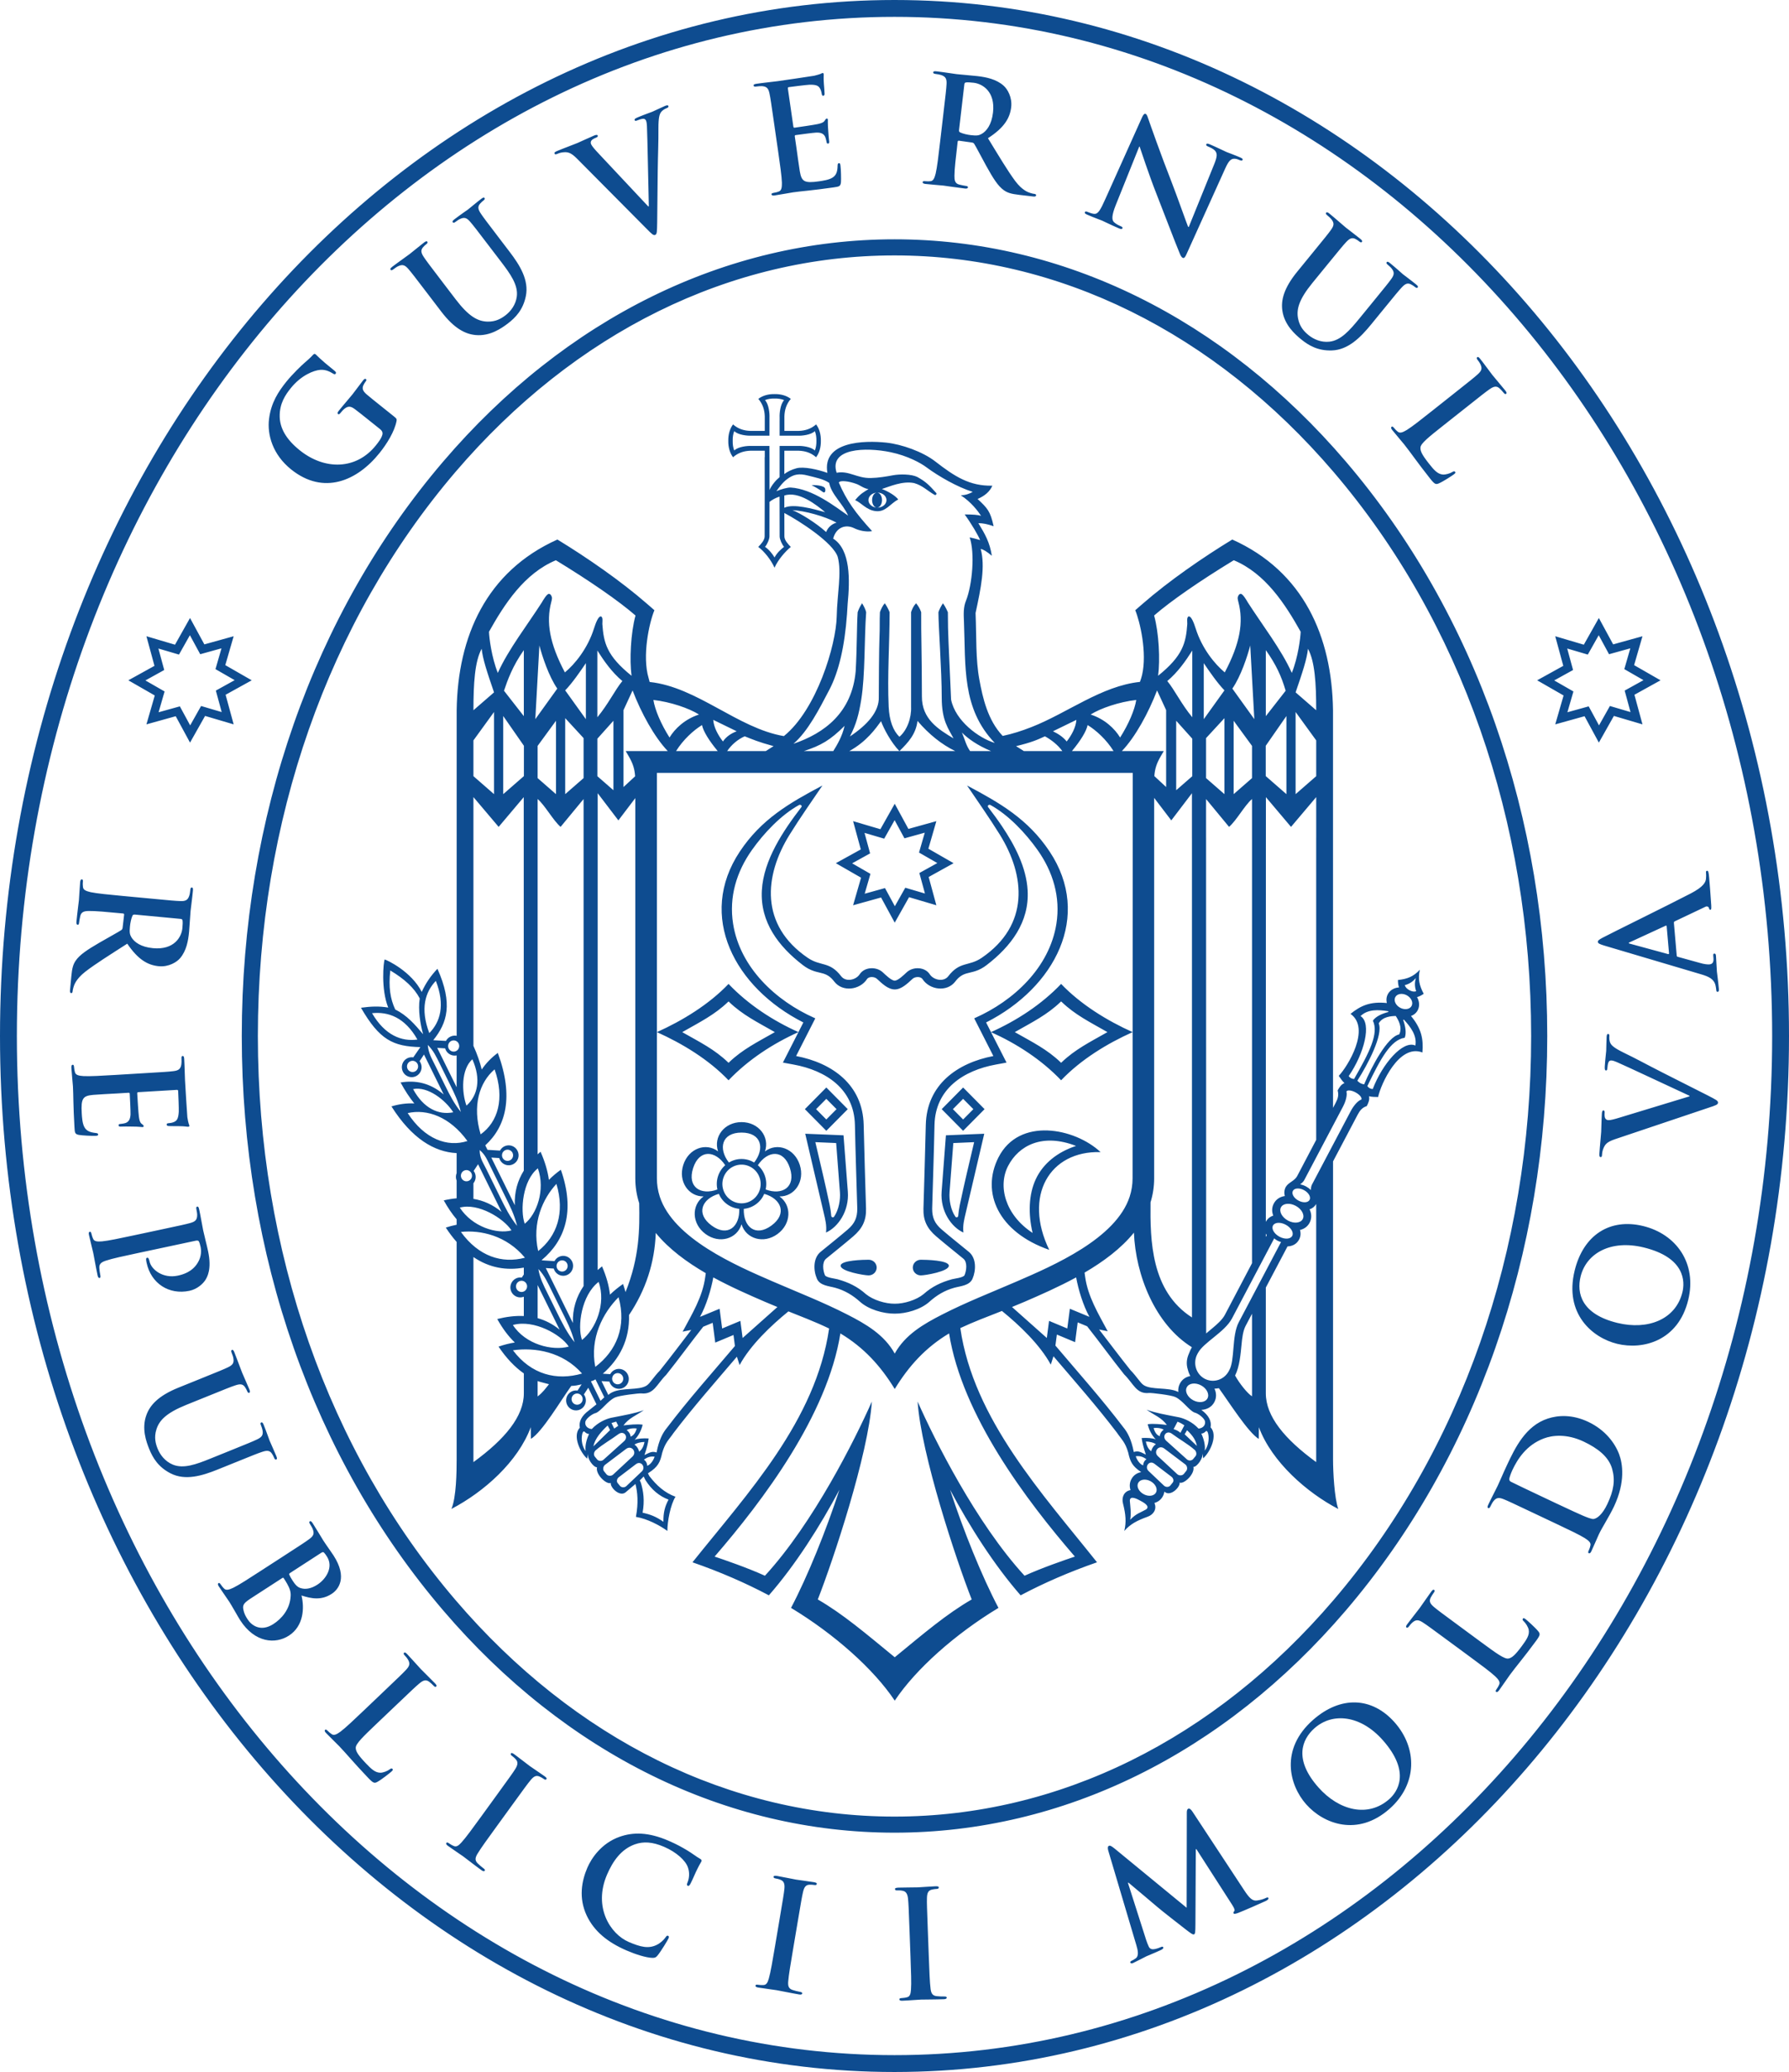 <?xml version="1.0" encoding="utf-8"?>
<!-- Generator: Adobe Illustrator 17.0.1, SVG Export Plug-In . SVG Version: 6.00 Build 0)  -->
<!DOCTYPE svg PUBLIC "-//W3C//DTD SVG 1.1//EN" "http://www.w3.org/Graphics/SVG/1.1/DTD/svg11.dtd">
<svg version="1.1" id="Layer_1" xmlns="http://www.w3.org/2000/svg" xmlns:xlink="http://www.w3.org/1999/xlink" x="0px" y="0px"
	 width="221.227px" height="256.179px" viewBox="0 0 221.227 256.179" enable-background="new 0 0 221.227 256.179"
	 xml:space="preserve">
<path fill="#0E4C90" d="M221.227,128.089C221.227,57.461,171.606,0,110.615,0S0,57.461,0,128.089
	c0,70.63,49.623,128.091,110.615,128.091S221.227,198.719,221.227,128.089 M219.144,128.091c0,69.48-48.685,126.005-108.529,126.005
	S2.086,197.571,2.086,128.091S50.771,2.084,110.615,2.084S219.144,58.61,219.144,128.091 M212.555,122.268
	c-0.084-0.947-0.227-1.94-0.244-2.139c-0.049-0.565-0.062-1.351-0.113-1.934c-0.017-0.201-0.064-0.306-0.21-0.293
	c-0.111,0.009-0.143,0.068-0.124,0.287l0.024,0.272c0.049,0.563-0.176,0.75-0.508,0.777c-0.223,0.019-0.672-0.032-1.15-0.176
	l-2.722-0.752c-0.114-0.026-0.154-0.06-0.163-0.15l-0.351-4.056c-0.009-0.09,0.024-0.148,0.111-0.193l3.782-1.795
	c0.214-0.111,0.392,0.002,0.439,0.126c0.034,0.18,0.077,0.248,0.188,0.24c0.128-0.011,0.109-0.229,0.098-0.559
	c-0.09-1.456-0.206-2.786-0.261-3.439c-0.06-0.672-0.111-0.833-0.259-0.82c-0.128,0.013-0.139,0.103-0.126,0.251
	c0.019,0.216,0.024,0.49-0.006,0.771c-0.06,0.39-0.272,0.938-1.869,1.773c-2.702,1.407-9.97,4.972-10.947,5.497
	c-0.409,0.221-0.565,0.343-0.55,0.508c0.015,0.182,0.229,0.274,0.782,0.445l11.979,3.553c0.953,0.283,1.61,0.574,1.792,1.401
	c0.032,0.143,0.073,0.398,0.086,0.561c0.013,0.146,0.058,0.214,0.167,0.203C212.548,122.617,212.574,122.504,212.555,122.268
	 M206.392,117.876c0.006,0.073-0.047,0.096-0.122,0.086l-4.683-1.276c-0.075-0.013-0.169-0.043-0.173-0.096
	c-0.004-0.054,0.086-0.081,0.156-0.105l4.411-2.034c0.056-0.021,0.111-0.009,0.12,0.081L206.392,117.876z M205.342,84.113
	l-3.268-1.876l1.034-3.572l-3.625,1.006l-1.769-3.261l-1.859,3.3l-3.535-1.045l0.996,3.66l-3.231,1.788l3.268,1.876l-1.032,3.572
	l3.625-1.009l1.769,3.263l1.859-3.298l3.535,1.043l-0.996-3.66L205.342,84.113z M200.862,82.731l2.371,1.364l-2.328,1.289
	l0.724,2.657l-2.548-0.752l-1.349,2.396l-1.276-2.351l-2.632,0.73l0.745-2.572l-2.375-1.364l2.33-1.289l-0.724-2.657l2.548,0.75
	l1.349-2.394l1.276,2.349l2.632-0.728L200.862,82.731z M186.249,48.689c0.103-0.079,0.051-0.203-0.107-0.405
	c-0.441-0.555-1.313-1.565-1.585-1.908c-0.304-0.385-0.974-1.321-1.508-1.994c-0.169-0.216-0.278-0.291-0.379-0.212
	c-0.103,0.081-0.064,0.188,0.062,0.347c0.146,0.186,0.268,0.368,0.33,0.505c0.272,0.553,0.131,0.852-0.34,1.27
	c-0.441,0.396-0.846,0.72-3.051,2.465l-2.553,2.024c-1.334,1.058-2.48,1.966-3.146,2.377c-0.467,0.276-0.842,0.456-1.126,0.216
	c-0.133-0.105-0.296-0.253-0.467-0.469c-0.135-0.171-0.225-0.193-0.298-0.135c-0.101,0.079-0.066,0.212,0.081,0.4
	c0.454,0.572,1.212,1.437,1.471,1.767c0.919,1.159,1.58,2.169,3.21,4.229c0.589,0.745,0.72,0.758,1.105,0.591
	c0.514-0.218,1.679-0.981,1.839-1.107c0.173-0.137,0.236-0.21,0.156-0.308c-0.09-0.116-0.201-0.075-0.343,0.015
	c-0.298,0.188-0.839,0.338-1.165,0.317c-0.675-0.047-1.133-0.593-1.73-1.351c-0.884-1.116-1.079-1.568-1.054-1.985
	c0.024-0.508,1.024-1.298,2.88-2.769l2.555-2.021c2.203-1.747,2.61-2.071,3.094-2.409c0.533-0.373,0.869-0.456,1.246-0.126
	c0.167,0.148,0.362,0.366,0.486,0.522C186.052,48.709,186.149,48.771,186.249,48.689 M175.311,35.541
	c0.084-0.099,0.006-0.208-0.191-0.368c-0.55-0.454-1.475-1.139-1.647-1.276c-0.013-0.013-0.869-0.784-1.589-1.371
	c-0.197-0.161-0.319-0.212-0.403-0.113c-0.081,0.103-0.019,0.199,0.135,0.325c0.156,0.129,0.385,0.338,0.473,0.458
	c0.385,0.482,0.31,0.805-0.058,1.317c-0.347,0.48-0.675,0.88-2.454,3.06l-1.465,1.792c-1.206,1.473-2.3,2.73-3.722,2.882
	c-1.032,0.114-1.959-0.31-2.58-0.818c-0.482-0.392-1.084-0.981-1.287-2.03c-0.225-1.139,0.079-2.347,1.777-4.426l1.638-2.006
	c1.779-2.178,2.107-2.58,2.51-3.017c0.439-0.478,0.752-0.627,1.191-0.388c0.193,0.109,0.289,0.165,0.443,0.291
	c0.143,0.116,0.253,0.154,0.332,0.056c0.084-0.101,0.009-0.212-0.203-0.383c-0.51-0.42-1.435-1.103-1.775-1.379
	c-0.422-0.347-1.278-1.118-2.026-1.728c-0.212-0.171-0.336-0.223-0.418-0.122c-0.081,0.099-0.021,0.197,0.135,0.323
	c0.199,0.163,0.426,0.373,0.516,0.493c0.385,0.484,0.31,0.803-0.06,1.315c-0.345,0.482-0.672,0.882-2.452,3.062l-1.709,2.092
	c-1.698,2.077-2.028,3.576-1.846,4.825c0.259,1.788,1.58,2.94,2.328,3.553c0.921,0.75,2.066,1.424,3.782,1.368
	c2.032-0.06,3.568-1.625,4.867-3.214l1.253-1.535c1.779-2.18,2.107-2.578,2.51-3.017c0.437-0.478,0.749-0.63,1.191-0.388
	c0.193,0.109,0.287,0.163,0.445,0.291C175.123,35.603,175.23,35.642,175.311,35.541 M153.657,19.774
	c0.06-0.135-0.101-0.225-0.319-0.319c-0.82-0.353-1.48-0.578-1.664-0.657c-0.351-0.152-1.133-0.55-2.004-0.925
	c-0.253-0.109-0.443-0.169-0.501-0.034c-0.045,0.101,0,0.18,0.201,0.268c0.236,0.101,0.636,0.274,0.844,0.486
	c0.33,0.343,0.34,0.73-0.092,1.773L147,28.069l-0.084-0.038c-0.169-0.394-1.375-3.816-2.015-5.461
	c-1.383-3.52-2.735-7.388-2.84-7.696c-0.154-0.428-0.21-0.713-0.394-0.792c-0.167-0.073-0.321,0.143-0.467,0.482l-4.491,9.994
	c-0.655,1.471-0.936,1.936-1.428,1.884c-0.266-0.034-0.574-0.148-0.792-0.24c-0.167-0.073-0.283-0.084-0.326,0.021
	c-0.066,0.15,0.077,0.233,0.293,0.326c0.872,0.377,1.681,0.666,1.833,0.73c0.317,0.137,0.966,0.478,2.056,0.946
	c0.233,0.103,0.398,0.133,0.458-0.002c0.043-0.103-0.041-0.182-0.225-0.259c-0.27-0.116-0.58-0.27-0.82-0.495
	c-0.285-0.263-0.313-0.799,0.225-2.139l2.897-7.214l0.049,0.019c0.163,0.454,1.105,3.379,2.141,6.002
	c0.987,2.501,2.169,5.651,2.786,7.127c0.103,0.266,0.223,0.54,0.409,0.619c0.15,0.066,0.283-0.058,0.445-0.433l4.81-10.643
	c0.428-0.942,0.715-1.242,1.244-1.176c0.223,0.036,0.358,0.094,0.525,0.165C153.492,19.883,153.614,19.874,153.657,19.774
	 M128.123,24.149c0.011-0.092-0.054-0.154-0.199-0.173c-0.146-0.015-0.306-0.051-0.503-0.114c-0.266-0.086-0.994-0.302-1.884-1.486
	c-0.936-1.263-1.996-3.045-3.368-5.289c2.006-1.293,2.715-2.478,2.874-3.837c0.144-1.231-0.473-2.253-0.94-2.66
	c-0.899-0.794-2.101-1.047-3.242-1.18c-0.563-0.069-1.947-0.173-2.563-0.244c-0.381-0.045-1.516-0.233-2.478-0.345
	c-0.272-0.03-0.403-0.009-0.418,0.122c-0.015,0.126,0.09,0.176,0.289,0.199c0.253,0.03,0.559,0.084,0.7,0.137
	c0.582,0.199,0.694,0.512,0.657,1.139c-0.032,0.591-0.092,1.107-0.42,3.899l-0.377,3.234c-0.197,1.692-0.366,3.141-0.546,3.904
	c-0.135,0.525-0.274,0.919-0.645,0.949c-0.167,0.019-0.39,0.03-0.66-0.002c-0.218-0.026-0.298,0.021-0.308,0.114
	c-0.015,0.128,0.107,0.197,0.34,0.225c0.726,0.086,1.874,0.163,2.219,0.203c0.272,0.032,1.608,0.242,2.66,0.364
	c0.236,0.028,0.368-0.013,0.383-0.139c0.011-0.092-0.056-0.156-0.201-0.173c-0.218-0.026-0.612-0.109-0.88-0.176
	c-0.535-0.137-0.595-0.555-0.587-1.094c-0.002-0.782,0.169-2.233,0.368-3.942l0.028-0.257c0.013-0.111,0.073-0.139,0.163-0.131
	l1.574,0.221c0.126,0.015,0.233,0.047,0.31,0.167c0.203,0.302,0.891,1.649,1.499,2.745c0.85,1.531,1.439,2.475,2.167,2.989
	c0.441,0.313,0.884,0.458,1.899,0.574l1.722,0.201C127.975,24.318,128.106,24.296,128.123,24.149 M121.403,16.551
	c-0.355,0.199-0.6,0.246-1.323,0.161c-0.454-0.051-0.992-0.171-1.356-0.345c-0.122-0.069-0.15-0.146-0.124-0.349l0.651-5.585
	c0.017-0.148,0.062-0.216,0.193-0.238c0.188-0.034,0.516-0.015,0.97,0.039c1.069,0.124,2.685,1.075,2.381,3.685
	C122.617,15.425,121.994,16.211,121.403,16.551 M110.615,29.588c-20.845,0-40.663,9.756-55.805,27.474
	c-16.065,18.791-24.911,44.017-24.911,71.029c0,27.014,8.846,52.236,24.911,71.026c15.142,17.718,34.961,27.474,55.805,27.474
	s40.663-9.756,55.807-27.472c16.063-18.793,24.909-44.015,24.909-71.029s-8.846-52.24-24.909-71.029
	C151.278,39.344,131.459,29.588,110.615,29.588 M164.91,58.354c15.754,18.431,24.431,43.197,24.431,69.737
	c0,26.536-8.677,51.304-24.431,69.735c-14.761,17.266-34.042,26.776-54.296,26.776s-39.535-9.51-54.293-26.778
	c-15.757-18.429-24.434-43.194-24.434-69.733s8.677-51.304,24.434-69.737C71.08,41.09,90.361,31.58,110.614,31.58
	S150.149,41.089,164.91,58.354 M165.161,136.369l-0.319,0.61c0-17.615,0,9.268-0.002-33.438V87.815
	c-0.128-9.12-3.657-17.159-12.457-21.108c-3.664,2.231-7.846,5.124-11.067,7.932l-0.932,0.809c0.58,1.39,1.486,5.242,0.844,8.009
	c-0.092,0.394-0.141,0.473-0.263,0.852c-4.773,0.503-8.958,3.844-13.42,5.589c-1.221,0.478-2.347,0.837-3.555,1.092
	c-1.859-1.959-2.469-4.73-2.88-6.945c-0.471-2.538-0.351-5.268-0.473-8.251c0.672-3.105,1.218-5.758,0.636-7.921
	c0.336,0.056,0.765,0.332,1.379,0.842c-0.27-1.677-0.831-2.662-1.67-4.032c0.585,0.004,1.12,0.116,1.889,0.377
	c-0.413-1.88-0.764-2.219-1.983-3.366c0.919-0.396,1.527-0.942,1.825-1.645c-2.805,0.066-4.664-1.135-7.062-2.998
	c-1.54-1.197-4.139-2.12-6.064-2.326c-2.7-0.283-7.945-0.178-7.272,3.741c-1.212-0.428-2.915-0.803-3.81-0.574
	c-0.617,0.161-1.193,0.46-1.514,0.72v-1.61v-0.383l0.002-0.891h1.797c0.769,0.03,1.49,0.24,2.129,0.805
	c0.4-0.516,0.604-1.272,0.587-2.03c0.017-0.758-0.186-1.514-0.587-2.028c-0.638,0.561-1.36,0.775-2.129,0.801h-1.792v-1.809
	c0.026-0.777,0.238-1.51,0.792-2.148c-0.508-0.405-1.257-0.612-2.007-0.593c-0.752-0.019-1.501,0.188-2.009,0.593
	c0.555,0.638,0.769,1.371,0.797,2.148v1.809h-1.797c-0.767-0.026-1.493-0.24-2.126-0.801c-0.4,0.514-0.606,1.27-0.589,2.028
	c-0.017,0.758,0.188,1.514,0.589,2.03c0.634-0.565,1.36-0.775,2.126-0.805h1.797l0.002,0.797H94.56
	c0.006,3.386,0.011,6.351-0.004,9.803c-0.004,0.471-0.478,0.974-0.792,1.293c0.722,0.529,1.57,1.576,2.013,2.57
	c0.456-1.026,1.334-2.004,2.013-2.57c-0.315-0.319-0.79-0.82-0.792-1.293c-0.004-0.805-0.006-2.096-0.006-2.902
	c1.835,0.964,6.037,3.668,6.602,5.433c0.516,1.934-0.071,4.546-0.128,7.362c-0.075,3.538-2.48,11.517-6.533,14.791
	c-5.718-0.97-10.718-6.073-16.598-6.692l-0.126-0.471c-0.827-2.758,0.073-6.859,0.715-8.401l-0.929-0.809
	c-3.221-2.807-7.405-5.7-11.067-7.932C60.129,70.656,56.6,78.695,56.471,87.815v40.254c-0.259-0.054-0.535-0.021-0.788,0.107
	c-0.238,0.118-0.42,0.304-0.538,0.522l-1.572-0.086c1.741-2.152,2.454-4.508,0.52-8.835c-0.814,0.863-1.435,1.756-1.942,2.865
	c-1.27-2.525-4.276-3.936-4.587-4.017c-0.137,0.308-0.482,3.638,0.445,5.951c-1.126-0.193-2.167-0.146-3.371,0.021
	c2.289,3.966,3.955,4.784,7.345,4.867l-0.878,1.268c-0.244-0.041-0.501-0.006-0.739,0.111c-0.604,0.304-0.848,1.045-0.548,1.657
	c0.302,0.608,1.034,0.857,1.64,0.552c0.604-0.302,0.85-1.045,0.548-1.653c-0.034-0.071-0.071-0.135-0.118-0.193l0.542-0.827
	l2.437,4.94c-1.702-1.45-3.493-1.786-5.332-1.482c0.552,1.026,1.12,1.88,1.698,2.591c-0.949-0.047-1.893,0.084-2.827,0.366
	c2.508,3.966,5.289,5.64,8.062,5.775v2.473c-0.118,0.291-0.124,0.623,0,0.929v2.186c-0.523,0.045-1.054,0.133-1.593,0.257
	c0.508,0.916,1.039,1.692,1.593,2.343v0.67c-0.448,0.088-0.897,0.203-1.341,0.351c0.433,0.664,0.88,1.251,1.341,1.775v26.943
	c0,1.426-0.034,4.64-0.647,6.069c4.043-2.116,8.229-5.837,9.816-10.11l0.013,1.448c1.39-0.829,3.675-4.722,4.992-6.548
	c0.572-0.026,0.705-0.073,1.283-0.195l-0.508,0.769c-0.242-0.039-0.497-0.004-0.735,0.114c-0.604,0.304-0.85,1.045-0.548,1.657
	c0.3,0.608,1.034,0.857,1.638,0.555c0.606-0.306,0.85-1.047,0.55-1.657c-0.034-0.069-0.075-0.133-0.118-0.193l0.54-0.824
	l1.015,2.049l-0.912,0.73c-0.929,0.679-1.293,1.411-1.148,2.159c-0.927,0.974,0.021,3.037,0.912,3.831
	c0.017-0.201,0.058-0.503,0.133-0.61c-0.233,0.465,0.638,1.717,1.079,1.666c-0.21,0.902,1.206,2.191,1.702,1.94
	c-0.079,0.555,1.045,1.694,1.771,1.21l0.039-0.026l1.246-1.054c0.25,1.028,0.388,2.27,0.056,4.071
	c1.392,0.223,2.934,1.039,3.889,1.737c0.004-1.171,0.37-3.208,1.002-4.229c-1.347-0.495-2.345-1.396-3.238-2.565l-0.167-0.336
	l0.058-0.032c1.212-0.775,1.452-1.345,1.702-2.482c0.381-1.319,0.839-1.63,1.403-2.465c2.478-3.255,5.189-6.321,7.838-9.435
	l0.334,1.034c1.34-2.471,3.889-4.889,6.037-6.636c0.771,0.306,1.546,0.61,2.315,0.925c0.912,0.373,1.827,0.76,2.717,1.193
	c-1.657,11.392-10.047,20.339-16.896,28.905c3.392,1.176,6.561,2.553,9.446,4.084c3.302-3.771,6.36-8.6,8.726-13.054
	c-1.612,4.951-3.934,10.72-5.987,14.607c5.343,3.223,10.23,7.57,12.827,11.467c2.598-3.897,7.484-8.244,12.827-11.467
	c-2.054-3.887-4.375-9.656-5.987-14.607c2.366,4.454,5.424,9.283,8.726,13.054c2.887-1.531,6.054-2.908,9.446-4.084
	c-6.7-8.42-15.279-17.697-16.904-28.958c0.809-0.381,1.636-0.728,2.463-1.062c0.891-0.36,1.79-0.707,2.685-1.056
	c2.148,1.747,4.696,4.163,6.039,6.636l0.332-1.032c2.651,3.114,5.362,6.178,7.84,9.435c0.563,0.837,1.021,1.146,1.403,2.465
	c0.242,1.105,0.475,1.675,1.606,2.42c-0.501,0.094-0.949,0.37-1.216,0.878c-0.229,0.433-0.251,0.902-0.105,1.347
	c-0.797,0.139-1.126,0.88-0.932,1.647c0.351,1.385,0.422,2.311,0.163,3.405c0.737-0.844,1.559-1.285,2.891-1.762
	c0.739-0.266,1.163-0.953,0.833-1.7c0.448-0.126,0.82-0.405,1.049-0.839c0.096-0.184,0.154-0.373,0.18-0.559l0.077,0.056
	c0.724,0.553,1.893-0.619,1.812-1.182c0.497,0.248,1.91-1.041,1.702-1.94c0.441,0.047,1.313-1.204,1.079-1.668
	c0.077,0.109,0.116,0.409,0.133,0.612c0.889-0.797,1.839-2.861,0.912-3.833c0.146-0.747-0.216-1.478-1.141-2.156
	c0.653-0.032,1.27-0.323,1.61-0.966c0.287-0.546,0.259-1.133,0.015-1.66c0.195-0.006,0.373-0.024,0.542-0.056
	c1.321,1.825,3.645,5.503,4.936,6.274l0.013-1.448c1.585,4.272,5.93,8.088,9.818,10.11c-0.488-1.364-0.647-4.645-0.647-6.069v-36.91
	l3.037-5.76c0.27-0.514,0.561-0.895,1.131-1.075c0.195-0.377,0.377-0.779,0.278-1.216c0.366,0.092,0.754,0.084,1.126,0.094
	c0.328-1.565,2.585-6.628,5.48-5.506c0.133-1.647-0.101-2.921-1.411-4.512c0.996-0.373,1.253-1.454,0.743-2.336
	c0.311-0.079,0.568-0.229,0.829-0.409c-0.548-1.026-0.732-1.82-0.478-2.974c-0.803,0.859-1.557,1.148-2.709,1.268
	c0,0.315,0.021,0.615,0.131,0.919c-1.011,0.066-1.754,0.889-1.503,1.929c-2.039-0.208-3.216,0.308-4.495,1.341
	c2.542,1.797-0.353,6.516-1.454,7.664c0.218,0.308,0.426,0.64,0.707,0.893c-0.413,0.161-0.645,0.54-0.844,0.914
	C165.58,135.402,165.431,135.858,165.161,136.369 M51.323,132.472c-0.338,0.171-0.752,0.03-0.921-0.31
	c-0.169-0.345-0.03-0.76,0.31-0.932c0.336-0.171,0.75-0.03,0.919,0.31C51.801,131.885,51.664,132.301,51.323,132.472 M51.617,128.53
	c-1.94,0.27-4.013-0.514-5.61-3.259C47.976,125.061,50.058,125.763,51.617,128.53 M52.319,127.874
	c-1.024-1.223-1.998-2.345-3.446-3.062c-0.617-1.328-0.837-2.752-0.612-4.825c1.777,1.066,2.964,2.161,3.643,3.458
	C51.685,124.883,51.968,126.596,52.319,127.874 M171.701,125.116c-0.734,0.193-1.538,0.514-1.932,1.075
	c0.767,1.604-0.463,3.962-2.323,7.214c-0.278-0.015-0.505-0.126-0.668-0.358c1.902-2.754,2.897-6.523,1.465-7.42
	c0.902-0.872,2.223-0.792,3.416-0.602C171.673,125.059,171.686,125.082,171.701,125.116 M174.287,122.427
	c-0.302-0.161-0.514-0.377-0.565-0.627c0.647-0.167,1.06-0.514,1.36-0.874c-0.128,0.45-0.184,0.989,0.039,1.625
	C174.887,122.647,174.589,122.592,174.287,122.427 M173.144,124.598c-0.557-0.3-0.827-0.887-0.602-1.313
	c0.225-0.426,0.857-0.529,1.415-0.231c0.557,0.3,0.829,0.889,0.602,1.317C174.337,124.797,173.701,124.898,173.144,124.598
	 M169.086,134.288c1.632-3.379,2.88-5.724,4.625-5.981c0.24-0.645,0.054-1.495-0.199-2.219c0.039-0.004,0.064-0.009,0.098-0.013
	c0.822,0.893,1.628,1.953,1.415,3.195c-1.538-0.696-4.073,2.244-5.272,5.377C169.471,134.639,169.253,134.511,169.086,134.288
	 M168.686,134.072c-0.206-0.041-0.343-0.084-0.46-0.148c-0.118-0.062-0.231-0.154-0.379-0.302c1.317-2.06,3.223-5.7,2.645-7.09
	c0.473-0.842,1.538-0.904,2.107-0.917c0.313,0.486,0.857,1.411,0.428,2.278C171.561,128.187,169.641,131.819,168.686,134.072
	 M156.531,172.266v-13.073l2.683-5.086c0.6-0.026,1.133-0.287,1.428-0.846c0.203-0.383,0.229-0.792,0.114-1.188
	c0.505-0.116,0.932-0.407,1.188-0.893c0.289-0.548,0.251-1.131-0.002-1.657c0.343-0.116,0.63-0.336,0.818-0.662v31.913
	C158.854,177.932,156.529,175.114,156.531,172.266 M158.402,149.276c0.263-0.503,1.084-0.589,1.827-0.186
	c0.745,0.4,1.133,1.133,0.867,1.636c-0.263,0.501-1.084,0.585-1.829,0.184C158.525,150.511,158.137,149.777,158.402,149.276
	 M158.996,151.426c0.657,0.355,1.015,0.97,0.799,1.379c-0.214,0.409-0.921,0.454-1.578,0.101c-0.657-0.356-1.015-0.972-0.799-1.379
	C157.632,151.117,158.338,151.075,158.996,151.426 M159.878,147.241c0.188-0.358,0.803-0.4,1.377-0.092
	c0.567,0.306,0.878,0.846,0.69,1.201c-0.188,0.36-0.805,0.4-1.375,0.092C159.998,148.139,159.687,147.599,159.878,147.241
	 M152.732,170.071c0.563-1.129,0.681-2.651,0.807-3.936c0.066-0.7,0.169-1.58,0.495-2.206l0.79-1.497v10.206
	C154.285,172.317,153.259,171.043,152.732,170.071 M148.959,170.461c-1.075-0.58-1.475-1.942-0.895-3.045
	c0.024-0.041,0.045-0.081,0.066-0.118c0.664-1.3,3.311-2.585,4.212-4.276l5.227-9.913c0.246,0.227,0.529,0.373,0.844,0.454
	l-5.227,9.915c-0.897,1.715-0.454,4.7-1.188,5.955c-0.011,0.026-0.026,0.051-0.039,0.077
	C151.376,170.613,150.036,171.037,148.959,170.461 M159.077,88.53v9.658l-2.555-2.231v-3.75L159.077,88.53z M156.531,88.543v-8.161
	c1.285,1.816,1.925,3.227,2.454,5.019L156.531,88.543z M156.531,152.935v-0.415c0.034,0.071,0.071,0.137,0.113,0.206
	L156.531,152.935z M151.415,88.792v9.397l-2.274-1.983v-4.947L151.415,88.792z M148.858,88.918l-0.002-6.928
	c0.7,1.034,1.662,2.435,2.559,3.366L148.858,88.918z M151.985,102.235c0.947-0.824,1.893-2.619,2.839-3.446v4.912h0.002
	l-0.002,52.482l-3.349,6.373c-0.33,0.621-0.996,1.199-1.533,1.647c-0.253,0.214-0.52,0.435-0.788,0.662l-0.011-61.324h-0.002v-3.304
	l0.002-1.443L151.985,102.235z M152.552,98.188v-9.075l2.272,3.109v3.983L152.552,98.188z M152.392,85.138
	c1.051-1.516,1.859-3.989,2.212-5.332l0.505,9.11L152.392,85.138z M147.552,173.127c-0.707-0.381-1.062-1.101-0.792-1.608
	c0.266-0.51,1.058-0.612,1.765-0.231c0.705,0.377,1.06,1.099,0.792,1.606C149.049,173.401,148.261,173.504,147.552,173.127
	 M142.721,145.689v-47.04l2.12,2.784l2.555-3.36v5.63h0.002v59.187c-5.067-3.242-5.176-9.508-5.124-14.232
	C142.571,147.698,142.721,146.695,142.721,145.689 M136.978,164.595c-1.15-2.159-2.467-4.294-2.795-6.771l-0.066-0.478
	c2.33-1.362,4.518-2.981,6.103-4.942c0.21,5.242,2.615,11.343,7.167,14.165c-0.141,0.246-0.259,0.503-0.353,0.762
	c-0.287,0.627-0.379,1.3-0.141,2.026c0.064,0.261,0.161,0.522,0.3,0.775c-0.542,0.103-1.011,0.407-1.285,0.929
	c-0.182,0.347-0.233,0.702-0.195,1.045c-0.019-0.013-0.039-0.021-0.062-0.032c-1.238-0.587-3.225-0.199-4.204-0.805
	c-0.233-0.144-0.465-0.443-0.632-0.657c-0.336-0.422-0.647-0.833-1.028-1.214c-1.189-1.488-2.715-3.51-3.874-5.019L136.978,164.595z
	 M145.447,97.704v-8.591l1.989,2.218v4.638L145.447,97.704z M144.346,84.203c1.311-1.103,2.266-2.469,3.09-3.771v8.249
	C146.115,87.102,145.239,85.277,144.346,84.203 M148.55,177.245c0.244,0,0.424-0.148,0.598-0.313
	c0.116-0.03,0.203,0.092,0.259,0.364c0.156,0.713-0.041,1.58-0.428,2.06C149.081,178.656,148.817,177.795,148.55,177.245
	 M146.785,180.446l-2.57-2.311c-0.587-0.531,0.021-1.379,0.711-0.863c0.914,0.681,1.923,1.227,2.799,1.985
	c0.238,0.208,0.278,0.58,0.12,0.775l-0.3,0.364C147.387,180.592,147.029,180.652,146.785,180.446 M146.492,177.333
	c0.109-0.195,0.169-0.291,0.3-0.497c0.743,0.69,1.079,1.253,1.216,1.936C147.541,178.32,146.959,177.784,146.492,177.333
	 M145.972,177.153c-0.242-0.227-0.533-0.36-0.846-0.454l0.486-0.921c0.317,0.116,0.593,0.276,0.844,0.454L145.972,177.153z
	 M143.19,180.048c-0.612-0.57,0.111-1.46,0.777-0.957l2.602,1.964c0.263,0.199,0.296,0.602,0.128,0.803l-0.308,0.381
	c-0.165,0.201-0.55,0.25-0.801,0.036L143.19,180.048z M143.421,177.572c-0.52-0.178-0.677-0.737-0.767-1.002
	c0.46-0.077,0.992,0.026,1.248,0.199C143.695,176.887,143.423,177.236,143.421,177.572 M142.029,181.874
	c-0.531-0.503,0.079-1.39,0.726-0.895l2.109,1.604c0.25,0.191,0.313,0.527,0.154,0.722l-0.296,0.364
	c-0.161,0.197-0.518,0.242-0.76,0.038L142.029,181.874z M142.365,179.435c-0.475-0.328-0.61-0.929-0.668-1.206
	c0.407-0.004,1.009,0.137,1.244,0.343C142.719,178.662,142.408,179.101,142.365,179.435 M141.006,185.543
	c0.285,0.154,1.313,0.668,0.709,1.088c-0.655,0.379-1.212,0.486-1.953,1.27c0.139-0.876,0.009-1.585-0.047-2.345
	C139.721,184.815,140.717,185.389,141.006,185.543 M142.273,183.134c0.608,0.33,0.912,0.953,0.679,1.398
	c-0.236,0.441-0.917,0.538-1.523,0.21c-0.61-0.328-0.917-0.953-0.681-1.396C140.982,182.902,141.665,182.808,142.273,183.134
	 M140.442,180.052c0.67-0.096,1.075,0.195,1.33,0.373c-0.21,0.114-0.403,0.42-0.411,0.756
	C140.845,180.992,140.53,180.32,140.442,180.052 M130.513,166.366l0.18-1.362l2.253,0.942l0.321-2.448l1.165,0.482
	c1.563,1.972,3.019,3.996,4.585,5.953c1.173,1.156,1.501,2.456,3.073,2.293c0.283-0.03,2.735,0.257,3.259,0.505
	c0.923,0.439,1.672,1.63,2.356,1.914c0.407,0.077,1.233,0.67,1.306,1.109c0.071,0.439-0.231,0.82-0.797,0.878
	c-0.784-0.848-1.769-1.246-2.388-1.39c-1.863-0.368-2.82-0.518-4.047-0.944c1.026,0.702,1.859,0.981,2.514,1.884
	c-0.655-0.077-1.672-0.197-2.371-0.09c0.163,0.662,0.463,1.304,0.989,1.869c-0.355-0.158-1.079-0.208-1.735-0.165
	c0.062,0.497,0.225,1.182,0.52,2.051c-0.647-0.315-0.921-0.505-1.493-0.323c-0.3-1.57-0.779-2.439-1.285-3.047
	C136.269,172.992,133.363,169.733,130.513,166.366 M125.144,161.597c0.529-0.214,1.058-0.433,1.583-0.66
	c1.936-0.837,4.169-1.816,6.347-3c0.285,1.544,0.861,3.454,1.645,4.878l-2.42-1.002l-0.319,2.441l-2.255-0.942l-0.276,2.116
	L125.144,161.597z M103.921,164.863c2.897,1.735,4.977,4.017,6.722,6.874c1.745-2.857,3.822-5.139,6.72-6.874
	c1.604,10.127,9.585,20.684,15.555,27.592c-1.242,0.422-4.004,1.362-6.223,2.368c-5.998-6.533-11.125-16.804-13.223-21.536
	c0.435,6.527,4.777,19.605,6.688,24.468c-3.122,1.805-5.885,4.169-9.516,7.148c-3.634-2.979-6.396-5.343-9.516-7.148
	c1.908-4.863,6.251-17.941,6.686-24.468c-2.099,4.733-7.225,15.003-13.223,21.536c-2.216-1.006-4.979-1.947-6.223-2.368
	C94.336,185.547,102.317,174.99,103.921,164.863 M89.301,164.255l-0.317-2.441l-2.422,1.002c0.784-1.424,1.36-3.334,1.645-4.878
	c2.182,1.189,4.42,2.167,6.349,3c0.525,0.227,1.051,0.445,1.578,0.662l-4.302,3.829l-0.278-2.116L89.301,164.255z M73.868,88.68
	v-8.249c0.827,1.302,1.78,2.668,3.092,3.771C76.067,85.277,75.191,87.102,73.868,88.68 M75.857,89.113v8.591L73.87,95.97v-4.638
	L75.857,89.113z M78.562,98.676v47.013c0,1.092,0.171,2.116,0.48,3.073c0.06,3.163,0.054,6.653-1.69,10.99
	c-0.09-0.328-0.191-0.662-0.306-1.002c-0.587,0.405-1.129,0.844-1.617,1.319c-0.118-1.075-0.435-2.236-0.985-3.501
	c-0.184,0.152-0.362,0.302-0.535,0.46V98.072l2.559,3.36L78.562,98.676z M76.491,160.385c1.013,3.634-0.268,6.641-2.878,8.615
	C72.911,165.458,74.564,162.315,76.491,160.385 M81.091,152.439c1.61,1.981,3.831,3.608,6.184,4.975l-0.064,0.46
	c-0.328,2.482-1.645,4.613-2.797,6.771l1.066-0.214c-1.156,1.512-2.685,3.533-3.874,5.017c-0.379,0.385-0.694,0.792-1.028,1.216
	c-0.165,0.216-0.398,0.514-0.632,0.657c-0.979,0.606-2.964,0.218-4.204,0.805c-0.116,0.054-0.221,0.114-0.319,0.18l-0.208,0.165
	c-0.017-0.03-0.032-0.064-0.045-0.109l-0.788-1.6l0.979,0.058c0.019,0.073,0.047,0.141,0.081,0.212
	c0.3,0.61,1.034,0.857,1.638,0.555c0.606-0.306,0.852-1.045,0.548-1.655c-0.3-0.61-1.034-0.859-1.636-0.555
	c-0.238,0.12-0.42,0.308-0.535,0.525l-0.912-0.058c2.071-1.816,3.328-4.204,3.238-7.251
	C79.866,159.477,80.958,156.118,81.091,152.439 M76.078,169.842c0.34-0.171,0.752-0.03,0.921,0.313s0.032,0.758-0.308,0.929
	s-0.752,0.03-0.923-0.313C75.6,170.429,75.74,170.013,76.078,169.842 M80.033,181.232c-0.009-0.336-0.201-0.642-0.411-0.756
	c0.255-0.178,0.66-0.471,1.33-0.373C80.866,180.373,80.549,181.044,80.033,181.232 M79.115,183.042l0.48-0.49l0.225,0.452
	c0.758,1.203,1.728,1.987,2.852,2.409c-0.452,0.831-0.653,1.604-0.634,2.741c-0.887-0.623-1.61-0.914-2.576-1.126
	c0.266-1.456,0.114-2.657-0.227-3.743L79.115,183.042z M79.029,179.487c-0.043-0.334-0.353-0.773-0.576-0.865
	c0.236-0.203,0.837-0.345,1.246-0.338C79.639,178.557,79.504,179.159,79.029,179.487 M76.53,182.635l2.107-1.606
	c0.649-0.49,1.259,0.396,0.728,0.899l-1.932,1.831c-0.244,0.203-0.602,0.154-0.76-0.039l-0.298-0.362
	C76.215,183.162,76.277,182.825,76.53,182.635 M74.825,181.106l2.6-1.964c0.668-0.503,1.392,0.388,0.779,0.957l-2.398,2.229
	c-0.251,0.212-0.636,0.163-0.803-0.039l-0.308-0.379C74.53,181.707,74.564,181.303,74.825,181.106 M77.975,177.624
	c-0.004-0.336-0.274-0.685-0.484-0.803c0.257-0.174,0.788-0.276,1.248-0.199C78.648,176.887,78.493,177.446,77.975,177.624
	 M73.669,179.309c0.876-0.758,1.884-1.306,2.799-1.985c0.69-0.514,1.298,0.334,0.709,0.863l-2.57,2.311
	c-0.242,0.203-0.6,0.146-0.76-0.049l-0.298-0.364C73.391,179.889,73.429,179.517,73.669,179.309 M75.954,176.628l-0.338-0.687
	l0.58-0.173l0.255,0.514L75.954,176.628z M73.386,178.823c0.161-0.947,1.011-1.884,1.754-2.572c0.131,0.206,0.193,0.37,0.302,0.565
	C74.973,177.268,73.851,178.371,73.386,178.823 M72.847,177.296c-0.272,0.55-0.531,1.409-0.43,2.111
	c-0.388-0.48-0.585-1.349-0.428-2.06c0.056-0.272,0.141-0.392,0.259-0.364C72.42,177.151,72.602,177.296,72.847,177.296
	 M76.046,172.784c0.523-0.246,2.979-0.535,3.259-0.505c1.572,0.161,1.899-1.135,3.071-2.293c1.568-1.957,3.024-3.981,4.587-5.953
	l1.167-0.482l0.317,2.448l2.257-0.942l0.176,1.364c-2.85,3.364-5.756,6.623-8.405,10.112c-0.505,0.608-0.985,1.48-1.283,3.049
	c-0.574-0.186-0.846,0.009-1.497,0.321c0.296-0.869,0.46-1.555,0.52-2.054c-0.653-0.041-1.377,0.009-1.732,0.167
	c0.527-0.565,0.827-1.208,0.989-1.867c-0.698-0.111-1.717,0.013-2.373,0.088c0.657-0.904,1.49-1.18,2.518-1.884
	c-1.229,0.426-2.184,0.576-4.047,0.944c-0.621,0.141-1.606,0.542-2.39,1.39c-0.563-0.058-0.867-0.441-0.797-0.878
	c0.075-0.437,0.899-1.032,1.308-1.109C74.376,174.414,75.123,173.223,76.046,172.784 M73.074,170.788
	c0.227-0.073,0.375-0.12,0.561-0.248l1.094,2.221l-0.469,0.433L73.074,170.788z M71.971,165.67
	c-0.597-1.664-0.088-5.523,2.054-7.178C74.988,161.195,73.647,164.36,71.971,165.67 M64.786,92.207l-0.002,3.75l-2.555,2.231V88.53
	L64.786,92.207z M62.324,85.402c0.424-1.259,1.047-3.037,2.452-5.019v8.161L62.324,85.402z M58.692,144.963
	c-0.034-0.071-0.073-0.133-0.118-0.193l0.544-0.827l2.906,5.898c-1.088-0.906-2.253-1.413-3.48-1.613v-1.936
	C58.84,145.929,58.915,145.413,58.692,144.963 M61.859,148.044l-1.715-3.478c-0.424-0.861-0.835-1.394-0.827-2.375
	c0.713,0.6,0.951,1.272,1.36,2.096l1.732,3.516c0.679,1.377,1.169,2.298,1.535,3.765C63.045,150.443,62.495,149.336,61.859,148.044
	 M61.161,132.217c1.283,3.625,0.407,6.516-1.726,8.035C58.379,136.704,59.283,133.823,61.161,132.217 M59.57,132.234
	c-0.212-0.891-0.546-1.861-1.026-2.925V98.552l3.118,3.683l3.103-3.675l0.009,46.177c-0.767,1.231-1.18,2.638-1.111,4.279
	l-2.908-5.895l0.979,0.062c0.019,0.071,0.049,0.139,0.081,0.21c0.302,0.61,1.034,0.859,1.64,0.552
	c0.604-0.304,0.85-1.043,0.548-1.653c-0.3-0.61-1.034-0.859-1.64-0.557c-0.236,0.12-0.415,0.306-0.533,0.525l-1.546-0.096
	l-0.274-0.555c2.557-2.332,3.55-6.005,1.55-11.429C60.775,130.761,60.103,131.444,59.57,132.234 M62.456,142.218
	c0.338-0.169,0.752-0.03,0.923,0.315c0.167,0.343,0.03,0.758-0.311,0.927c-0.338,0.171-0.752,0.032-0.921-0.31
	C61.979,142.807,62.116,142.391,62.456,142.218 M66.514,144.453c0.953,2.698-0.158,5.69-1.627,6.85
	C64.296,149.64,64.636,145.918,66.514,144.453 M68.806,146.378c1.081,3.598,0.043,6.482-2.255,8.3
	C65.759,151.184,67.129,148.181,68.806,146.378 M69.2,164.401c-0.852-0.7-1.76-1.158-2.717-1.424v-4.092L69.2,164.401z
	 M66.577,156.903c0.773,0.805,1.182,1.752,1.666,2.73l1.099,2.229c0.687,1.394,1.33,2.578,1.705,4.092
	c-0.951-1.193-1.531-2.383-2.206-3.75l-1.146-2.326C67.213,158.904,66.748,158.013,66.577,156.903 M70.333,166.493
	c-2.045,0.561-5.356-0.266-6.91-2.67C66.024,163.094,69.38,165.011,70.333,166.493 M64.799,159.668
	c-0.338,0.169-0.752,0.03-0.921-0.313c-0.167-0.343-0.03-0.758,0.31-0.929c0.338-0.171,0.75-0.03,0.921,0.313
	C65.277,159.079,65.137,159.497,64.799,159.668 M66.482,92.222l2.272-3.109v9.075l-2.272-1.983V92.222z M66.197,88.916l0.503-9.11
	c0.355,1.343,1.161,3.816,2.214,5.332L66.197,88.916z M69.322,102.235l2.842-3.441l0.002,1.443v58.769
	c-0.891,1.321-1.381,2.825-1.323,4.57l-3.349-6.793l0.979,0.062c0.021,0.073,0.047,0.141,0.081,0.212
	c0.3,0.608,1.034,0.857,1.638,0.555c0.604-0.304,0.85-1.045,0.55-1.655s-1.036-0.861-1.638-0.555
	c-0.238,0.118-0.422,0.304-0.535,0.525l-1.546-0.098l-0.026-0.043c2.867-2.401,4.161-6.013,2.358-11.159
	c-0.537,0.381-1.032,0.799-1.478,1.253c-0.143-1.062-0.475-2.216-1.032-3.48c-0.122,0.105-0.244,0.212-0.362,0.321V98.79
	C67.429,99.616,68.377,101.411,69.322,102.235 M69.204,155.903c0.34-0.171,0.752-0.032,0.921,0.31
	c0.169,0.343,0.03,0.758-0.308,0.929c-0.34,0.171-0.752,0.032-0.921-0.31C68.726,156.49,68.864,156.075,69.204,155.903
	 M69.891,98.188v-9.397l2.274,2.467v4.947L69.891,98.188z M69.891,85.357c0.897-0.932,1.859-2.332,2.559-3.366l-0.002,6.928
	L69.891,85.357z M71.981,172.677c0.169,0.343,0.032,0.758-0.306,0.929c-0.343,0.171-0.754,0.032-0.923-0.313
	c-0.169-0.34-0.032-0.758,0.308-0.929C71.401,172.193,71.812,172.332,71.981,172.677 M66.482,170.754
	c0.257,0.107,1.141,0.308,1.405,0.39c-0.437,0.537-0.739,0.996-1.405,1.512V170.754z M63.433,166.951
	c2.687-0.392,6.165,0.171,8.542,2.872C68.842,170.739,65.692,169.958,63.433,166.951 M58.544,155.422
	c1.979,1.347,4.101,1.687,6.231,1.306v0.85l-0.251,0.379c-0.242-0.039-0.497-0.004-0.734,0.116c-0.604,0.304-0.85,1.047-0.55,1.655
	c0.285,0.574,0.955,0.829,1.535,0.6v2.386c-1.054-0.054-2.152,0.086-3.285,0.368c0.67,1.208,1.398,2.163,2.174,2.904
	c-0.668,0.105-1.341,0.276-2.015,0.508c0.968,1.445,2.019,2.533,3.129,3.317v2.456c0,2.848-2.326,5.666-6.234,8.508V155.422z
	 M56.996,152.317c2.435-0.266,5.634,0.441,7.919,3.186C62.092,156.259,59.189,155.355,56.996,152.317 M56.855,149.31
	c2.289-0.63,5.437,1.341,6.394,2.816C61.448,152.61,58.413,151.704,56.855,149.31 M57.987,145.984
	c-0.34,0.169-0.752,0.032-0.921-0.313c-0.169-0.343-0.032-0.76,0.308-0.929c0.34-0.171,0.752-0.03,0.919,0.313
	C58.465,145.396,58.328,145.813,57.987,145.984 M57.801,141.074c-2.484,0.803-5.296-0.233-7.388-3.452
	C52.812,137.076,55.634,138.083,57.801,141.074 M56.049,137.522c-1.825,0.375-3.69-0.499-4.968-2.867
	C52.904,134.277,55.109,136.035,56.049,137.522 M53.088,127.731c-1.152-3.024-0.497-5.099,0.809-6.454
	C55.077,124.3,54.428,126.378,53.088,127.731 M56.467,130.491v3.934l-2.401-4.867l0.981,0.062c0.019,0.071,0.047,0.141,0.079,0.212
	C55.381,130.341,55.936,130.598,56.467,130.491 M56.407,129.95c-0.34,0.171-0.752,0.03-0.921-0.311
	c-0.169-0.345-0.03-0.76,0.308-0.932c0.341-0.171,0.752-0.03,0.923,0.311C56.882,129.363,56.745,129.778,56.407,129.95
	 M56.987,137.479c-0.835-1.045-1.347-2.045-1.938-3.242l-1.212-2.458c-0.458-0.932-0.852-1.54-0.94-2.589
	c0.722,0.728,1.043,1.441,1.495,2.351l1.212,2.461C56.234,135.282,56.645,136.106,56.987,137.479 M58.411,130.967
	c1.103,2.461,0.666,4.488-0.726,5.733C57.075,135.046,57.017,132.213,58.411,130.967 M58.544,91.543l2.548-3.512v10.157
	l-2.548-2.223V91.543z M59.563,80.211c0.122,1.24,0.668,2.891,1.529,5.394l-2.546,2.21C58.546,84.479,58.709,81.783,59.563,80.211
	 M78.588,76.102c-0.593,2.133-0.752,5.499-0.49,7.452c-3.079-2.475-3.448-4.077-3.613-6.407c-0.011-0.18,0.114-0.874-0.176-0.929
	c-0.291-0.056-0.615,0.713-0.861,1.495c-0.773,2.46-2.356,4.403-3.595,5.424c-1.889-3.574-2.351-6.216-1.675-8.737
	c0.032-0.101,0.084-0.37,0.084-0.452c0-0.118-0.118-0.514-0.37-0.52c-0.261-0.054-0.801,0.902-0.878,1.039
	c-1.732,2.709-4.197,5.893-5.454,8.733c-0.773-1.923-1.077-4.383-1.092-5.092c1.908-3.405,4.358-7.208,8.272-8.838
	C72.915,71.812,76.515,74.296,78.588,76.102 M82.575,92.862h-5.204l0.381,0.649c0.52,0.891,0.726,1.574,0.788,2.469l-1.437,1.328
	v-9.51l1.122-2.433C79.279,88.128,80.907,91.115,82.575,92.862 M86.438,88.344c-1.739,0.561-2.981,1.743-3.645,2.842
	c-1.056-1.657-1.805-3.428-1.994-4.643C82.913,86.779,85.226,87.575,86.438,88.344 M86.811,89.646
	c0.161,0.784,0.872,1.927,1.94,3.216h-5.148C84.477,91.455,85.755,90.293,86.811,89.646 M91.098,90.415
	c-0.696,0.263-1.283,0.653-1.7,1.259c-0.582-0.741-1.146-1.762-1.197-2.67L91.098,90.415z M95.659,92.252
	c-0.34,0.218-0.67,0.426-0.964,0.61H89.92c0.533-0.784,1.302-1.445,2.171-1.825C93.051,91.413,93.753,91.734,95.659,92.252
	 M97.997,63.077c1.475,0.066,3.97,0.739,5.446,1.54c-0.572,0.178-1.045,0.552-1.281,1.165
	C100.876,64.615,98.845,63.39,97.997,63.077 M96.987,61.27c1.782-0.608,4.015,1.193,5.052,2.056
	c-1.52-0.415-3.917-1.088-5.049-0.548C96.989,62.197,96.987,61.855,96.987,61.27 M94.601,67.609c0.248-0.257,0.548-0.932,0.55-1.287
	c0.006-1.565,0.006-2.702,0.006-4.268c0.313-0.266,0.831-0.531,1.242-0.653c0,1.615,0.004,3.306,0.011,4.921
	c0.002,0.355,0.302,1.03,0.548,1.287c-0.415,0.336-0.837,0.694-1.178,1.313C95.516,68.485,95.124,67.973,94.601,67.609
	 M96.406,55.137v0.098v1.36v0.407l-0.002,1.991c-0.443,0.358-0.996,1.004-1.246,1.597l-0.002-4.045h-0.002l-0.002-1.311v-0.098
	h-2.236c-0.486-0.026-1.636,0.084-2.118,0.563c-0.146-0.353-0.203-0.773-0.193-1.197c-0.011-0.424,0.047-0.846,0.193-1.197
	c0.482,0.48,1.632,0.589,2.118,0.561h0.39v0.004l1.848-0.002V52.81v-0.807v-0.392c0.026-0.493-0.084-1.655-0.559-2.141
	c0.349-0.146,0.764-0.203,1.186-0.195c0.422-0.009,0.837,0.049,1.186,0.195c-0.478,0.486-0.585,1.649-0.559,2.141v0.392h-0.002
	v1.767v0.098l1.848,0.002v-0.002h0.39c0.486,0.026,1.634-0.084,2.12-0.563c0.144,0.351,0.201,0.773,0.193,1.197
	c0.009,0.424-0.049,0.844-0.193,1.197c-0.486-0.48-1.634-0.589-2.12-0.563L96.406,55.137L96.406,55.137z M104.88,63.752
	c-1.615-1.122-4.392-3.313-7.12-3.475c-0.351-0.019-1.225,0.223-1.754,0.454c0.321-0.445,0.747-1.066,1.364-1.518
	c0.777-0.57,1.43-0.704,2.533-0.415c0.979,0.255,1.906,0.413,2.636,0.906C102.788,61.114,104.218,62.262,104.88,63.752
	 M123.013,91.86c-1.992-0.615-4.861-2.713-5.403-5.358c-0.056-1.33-0.255-5.724-0.313-7.026c-0.056-1.302-0.084-2.394-0.084-3.784
	c-0.285-0.653-0.514-0.966-0.606-1.103c-0.236,0.338-0.458,0.782-0.561,1.103c0,1.747,0.409,7.227,0.409,10.574
	c0,2.842,0.822,3.803,1.458,5.03c-1.869-1.124-3.932-2.39-3.912-5.195c0-1.392-0.03-5.028-0.058-6.42
	c-0.03-1.39-0.03-2.54-0.03-3.989c-0.169-0.49-0.388-0.81-0.632-1.103c-0.33,0.343-0.465,0.679-0.617,1.09v11.705
	c0.058,1.36-0.478,2.895-1.443,3.713c-0.773-0.743-1.248-1.992-1.328-3.713c-0.178-3.906,0.114-7.754,0.114-11.692
	c-0.101-0.283-0.411-0.874-0.595-1.103c-0.229,0.236-0.484,0.747-0.6,1.103c-0.056,1.212,0,1.889-0.056,3.043
	s-0.086,6.315-0.086,7.465c0.058,1.79-1.422,3.426-3.568,4.855c0.79-1.531,1.103-2.737,1.398-4.55
	c0.497-3.047,0.368-7.514,0.61-10.812c-0.077-0.349-0.296-0.762-0.505-1.107c-0.255,0.385-0.407,0.707-0.548,1.107
	c-0.114,1.865-0.073,4.167-0.242,7.274c-0.452,5.159-3.882,7.696-7.698,8.994c1.788-1.54,3.178-4.261,4.458-6.715
	c1.154-2.225,1.876-5.313,2.165-9.307c0.03-0.42,0.056-0.848,0.081-1.287c0.283-2.923,0.373-6.686-1.792-8.058
	c0.366-1.401,1.538-1.814,2.61-1.283c0.529,0.263,1.42,0.493,2.206,0.36c-2.071-2.274-3.176-3.799-4.116-6.007
	c0.15-0.313,1.24-0.171,2.169,0.167c0.478,0.171,0.88,0.548,1.499,0.645c-0.508,0.323-1.017,0.559-1.649,1.364
	c0.769,0.315,1.396,1.253,2.589,1.36c1.193,0.107,1.709-0.891,2.735-1.45c-0.321-0.428-1.158-0.964-2.017-1.289
	c0.938-0.296,2.538-1.028,3.985-0.732c1.039,0.293,1.627,0.942,2.525,1.456c0.066,0.036,0.146,0.024,0.197-0.032
	c0.051-0.058,0.062-0.146,0.011-0.201c-0.891-0.992-1.291-1.4-2.349-1.983c-0.737-0.356-2.146-0.358-2.972-0.21
	c-0.792,0.148-1.816,0.326-2.769,0.345c-1.722,0.039-2.698-0.94-4.225-0.651c-0.991-3.056,3.593-3.184,6.666-2.544
	c2.099,0.435,3.754,1.345,4.456,1.88c1.493,1.107,3.85,2.454,5.705,3.026c-0.37,0.225-0.91,0.422-1.478,0.42
	c1.278,0.827,2.116,1.949,2.514,2.54c-0.396-0.116-0.981-0.169-2.03-0.169c0.88,1.212,1.681,2.606,1.91,3.169
	c-0.345-0.107-0.944-0.268-1.291-0.326c0.664,1.929,0.328,5.852-0.454,7.818c-0.34,0.829-0.293,1.677-0.255,2.546
	C119.429,82.41,118.913,87.59,123.013,91.86 M107.844,61.833c0,0.482,0.242,0.878,0.55,0.925c-0.563-0.047-1.004-0.443-1.004-0.925
	s0.441-0.878,1.004-0.923C108.086,60.955,107.844,61.351,107.844,61.833 M109.069,61.833c0-0.503-0.266-0.912-0.595-0.927h0.032
	c0.617,0,1.116,0.415,1.116,0.927c0,0.514-0.499,0.929-1.116,0.929h-0.032C108.803,62.75,109.069,62.337,109.069,61.833
	 M104.443,89.744c-0.317,1.353-0.919,2.336-1.398,3.118h-3.64C101.539,92.173,102.672,91.503,104.443,89.744 M108.949,89.168
	c0.325,0.908,1.231,2.623,2.266,3.694h-6.189C107.188,91.674,108.306,90.04,108.949,89.168 M113.458,89.134
	c1.43,1.672,2.979,2.902,4.66,3.728h-6.893C112.311,91.802,113.261,90.766,113.458,89.134 M122.551,92.862h-2.591
	c-0.503-0.717-0.632-1.396-1.011-2.298C119.598,91.25,120.857,92.166,122.551,92.862 M129.215,91.038
	c0.799,0.433,1.606,1.071,2.154,1.825h-4.76c-0.293-0.184-0.623-0.392-0.961-0.61C127.551,91.798,128.309,91.458,129.215,91.038
	 M133.104,89.004c-0.049,0.908-0.612,1.929-1.195,2.67c-0.486-0.597-1.081-0.957-1.7-1.259L133.104,89.004z M134.494,89.646
	c1.058,0.647,2.336,1.81,3.208,3.216h-5.148C133.624,91.573,134.335,90.43,134.494,89.646 M140.507,86.543
	c-0.188,1.214-0.938,2.985-1.994,4.643c-0.666-1.099-1.906-2.281-3.647-2.842C136.078,87.575,138.393,86.779,140.507,86.543
	 M143.081,85.365l1.122,2.433v9.51l-1.458-1.353c0.064-0.882,0.272-1.561,0.788-2.443l0.379-0.649h-5.182
	C140.4,91.115,142.027,88.128,143.081,85.365 M160.839,78.106c-0.017,0.709-0.319,3.169-1.094,5.092
	c-1.257-2.84-3.72-6.024-5.452-8.733c-0.077-0.137-0.617-1.092-0.878-1.039c-0.255,0.006-0.37,0.403-0.37,0.52
	c0,0.081,0.051,0.351,0.084,0.452c0.677,2.52,0.214,5.163-1.675,8.737c-1.238-1.021-2.822-2.964-3.595-5.424
	c-0.246-0.782-0.57-1.55-0.859-1.495c-0.291,0.056-0.165,0.75-0.18,0.929c-0.165,2.33-0.533,3.932-3.61,6.407
	c0.261-1.953,0.103-5.319-0.493-7.452c2.073-1.805,5.675-4.289,9.851-6.833C156.482,70.898,158.931,74.701,160.839,78.106
	 M162.76,87.815l-2.546-2.21c0.861-2.503,1.407-4.154,1.529-5.394C162.597,81.783,162.76,84.479,162.76,87.815 M162.762,95.965
	l-2.548,2.223V88.031l2.548,3.512V95.965z M162.762,103.542h-0.002v37.393l-2.36,4.491c-0.33,0.602-1.071,0.76-1.403,1.33
	c-0.188,0.36-0.221,0.75-0.118,1.122c-0.574,0.081-1.073,0.379-1.362,0.927c-0.255,0.486-0.257,1.006-0.066,1.493
	c-0.39,0.124-0.711,0.375-0.912,0.76l-0.006,0.011l0.006-47.366l0.002-5.142l3.105,3.675l3.116-3.683V103.542z M166.058,136.851
	c0.388-0.728,0.559-1.49,0.439-1.897c0.114-0.216,0.619-0.165,1.129,0.109c0.51,0.274,0.833,0.67,0.72,0.884
	c-0.4,0.126-0.932,0.702-1.313,1.426l-4.797,9.092c-0.099,0.184-0.126,0.42-0.135,0.668c-0.338-0.336-0.771-0.578-1.319-0.707
	c0.171-0.124,0.358-0.274,0.482-0.484L166.058,136.851z M140.074,95.558c0,10.681-0.009,21.367-0.015,32.053
	c-0.004,6.024-0.006,12.052-0.006,18.078c0,0.771-0.12,1.531-0.358,2.263c-1.69,5.191-9.409,8.514-14.018,10.508
	c-3.071,1.328-6.197,2.546-9.178,4.073c-2.285,1.167-4.572,2.488-5.857,4.822c-1.287-2.334-3.574-3.655-5.857-4.822
	c-2.985-1.527-6.109-2.745-9.18-4.073c-4.604-1.994-12.328-5.317-14.018-10.508c-0.236-0.732-0.356-1.493-0.356-2.263v-18.078
	V95.558H140.074z M117.921,106.724l-3.118-1.79l0.987-3.407l-3.458,0.959l-1.69-3.111l-1.773,3.148l-3.375-0.996l0.951,3.493
	l-3.084,1.705l3.118,1.792l-0.985,3.409l3.458-0.961l1.69,3.111l1.773-3.148l3.375,0.998l-0.951-3.495L117.921,106.724z
	 M113.645,105.409l2.263,1.3l-2.221,1.231l0.692,2.535l-2.433-0.717l-1.289,2.287l-1.218-2.244l-2.512,0.698l0.711-2.456
	l-2.263-1.302l2.221-1.229l-0.69-2.535l2.433,0.715l1.289-2.287l1.216,2.244l2.512-0.696L113.645,105.409z M90.091,121.652
	c-2.411,2.529-5.688,4.538-8.859,5.96c3.122,1.398,6.407,3.383,8.859,5.955c2.454-2.57,5.523-4.555,8.645-5.955v-0.002
	C95.554,126.183,92.52,124.196,90.091,121.652 M90.025,123.879l0.066-0.062l0.068,0.062c1.664,1.6,3.508,2.505,5.508,3.647
	l0.152,0.086l-0.152,0.086c-2,1.139-3.844,2.047-5.508,3.643l-0.068,0.066l-0.066-0.066c-1.664-1.598-3.505-2.505-5.508-3.643
	l-0.152-0.086l0.152-0.086C86.52,126.384,88.359,125.476,90.025,123.879 M91.697,138.738c-2.122,0-3.506,1.825-2.899,3.617
	c-1.501-1.137-3.647-0.37-4.302,1.668c-0.657,2.039,0.634,3.929,2.51,3.902c-1.533,1.092-1.475,3.388,0.242,4.647
	c1.717,1.261,3.897,0.608,4.45-1.204c0.552,1.812,2.732,2.465,4.45,1.204c1.72-1.259,1.777-3.555,0.242-4.645
	c1.876,0.028,3.167-1.865,2.51-3.904c-0.655-2.039-2.801-2.805-4.302-1.666C95.205,140.562,93.82,138.738,91.697,138.738
	 M94.68,147.066c0.118-0.522,0.101-1.086-0.075-1.634c-0.176-0.548-0.49-1.013-0.889-1.366c1.21-1.829,3.204-2.011,3.966,0.358
	C98.445,146.79,96.725,147.826,94.68,147.066 M91.978,149.46c0.531-0.047,1.054-0.236,1.516-0.576
	c0.463-0.34,0.803-0.784,1.013-1.276c2.094,0.597,2.885,2.454,0.891,3.919C93.402,152.991,91.894,151.659,91.978,149.46
	 M89.449,147.139c-0.411-1.253,0.263-2.606,1.503-3.024c1.135-0.379,2.351,0.156,2.867,1.208c0.049,0.098,0.092,0.203,0.126,0.31
	c0.411,1.255-0.261,2.608-1.501,3.024C91.203,149.072,89.86,148.393,89.449,147.139 M88.888,147.608
	c0.21,0.492,0.55,0.936,1.013,1.276c0.46,0.338,0.985,0.529,1.514,0.576c0.086,2.199-1.42,3.531-3.416,2.066
	C86.003,150.062,86.794,148.205,88.888,147.608 M89.68,144.066c-0.4,0.353-0.715,0.818-0.891,1.364
	c-0.176,0.55-0.193,1.111-0.075,1.636c-2.043,0.758-3.765-0.276-3.002-2.645C86.477,142.055,88.468,142.237,89.68,144.066
	 M91.697,140.031c2.467,0,2.91,1.972,1.563,3.7c-0.458-0.274-0.991-0.435-1.563-0.435c-0.57,0-1.103,0.161-1.563,0.435
	C88.789,142.004,89.233,140.031,91.697,140.031 M102.182,134.457l-2.651,2.679l2.651,2.677l2.653-2.677L102.182,134.457z
	 M100.918,137.136l1.263-1.276l1.266,1.276l-1.266,1.276L100.918,137.136z M104.31,140.37c-1.606-0.054-3.131-0.144-4.737-0.195
	c0.769,3.289,1.538,6.581,2.308,9.87c0.169,0.72,0.366,1.471,0.263,2.347c1.484-0.664,2.884-2.651,2.698-5.064L104.31,140.37z
	 M103.865,147.404c0.071,0.91-0.133,2.159-0.717,3.019c-0.047,0.071-0.131,0.103-0.214,0.079c-0.081-0.019-0.137-0.09-0.143-0.176
	c-0.03-0.424-0.105-0.902-0.195-1.343c-0.535-2.574-1.188-5.274-1.771-7.769c0.859,0.034,1.715,0.077,2.574,0.111L103.865,147.404z
	 M119.403,150.045c0.771-3.289,1.538-6.581,2.308-9.87c-1.606,0.051-3.131,0.141-4.739,0.195l-0.531,6.957
	c-0.186,2.413,1.212,4.401,2.696,5.064C119.035,151.516,119.234,150.764,119.403,150.045 M120.461,141.215
	c-0.585,2.495-1.238,5.195-1.773,7.769c-0.09,0.441-0.163,0.919-0.195,1.343c-0.006,0.086-0.062,0.156-0.146,0.176
	c-0.079,0.024-0.163-0.009-0.21-0.079c-0.587-0.861-0.788-2.109-0.717-3.019l0.465-6.077
	C118.743,141.293,119.602,141.25,120.461,141.215 M119.099,139.813l2.653-2.677l-2.653-2.679l-2.649,2.679L119.099,139.813z
	 M120.365,137.136l-1.266,1.276l-1.263-1.276l1.263-1.276L120.365,137.136z M123.463,143.115c-2.182,4.319-0.017,9.227,6.285,11.416
	c-3.233-6.67,0.034-12.27,6.347-12.086C132.915,139.466,126.014,138.07,123.463,143.115 M124.66,144.16
	c1.313-2.535,4.249-4.094,8.405-2.478c-2.317,0.756-4.073,2.18-4.975,4.099c-0.899,1.923-0.947,4.341-0.398,6.658
	C124.277,150.203,123.38,146.633,124.66,144.16 M131.217,133.566c2.452-2.572,5.718-4.557,8.842-5.955
	c-3.167-1.42-6.431-3.433-8.842-5.96c-2.433,2.55-5.48,4.527-8.668,5.96h-0.002C125.671,129.012,128.763,130.995,131.217,133.566
	 M131.286,131.339l-0.069,0.066l-0.066-0.066c-1.666-1.598-3.508-2.505-5.51-3.643l-0.152-0.086l0.152-0.086
	c2.002-1.141,3.844-2.049,5.51-3.647l0.066-0.062l0.069,0.062c1.664,1.6,3.508,2.503,5.506,3.647l0.154,0.086l-0.154,0.086
	C134.791,128.836,132.95,129.744,131.286,131.339 M124.467,131.378l-1.921-3.767l-0.606-1.195c8.497-4.298,13.17-13.15,7.848-21.142
	c-2.668-4.007-6.146-6.002-10.204-8.155c1.364,2.009,2.762,4.002,4.049,6.067c3.165,5.092,3.694,11.182-2.225,15.232
	c-1.623,1.109-2.694,0.392-4.146,2.283c-0.572,0.747-1.822,0.478-2.291-0.244c-0.608-0.932-2.077-0.966-2.85-0.242
	c-0.304,0.276-1.058,1.03-1.48,1.032c-0.422-0.002-1.176-0.756-1.48-1.032c-0.773-0.724-2.244-0.69-2.852,0.242
	c-0.467,0.722-1.717,0.992-2.291,0.244c-1.45-1.891-2.52-1.174-4.144-2.283c-5.921-4.049-5.392-10.14-2.225-15.232
	c1.285-2.064,2.685-4.058,4.052-6.067c-4.06,2.152-7.538,4.148-10.208,8.155c-5.321,7.992-0.647,16.844,7.85,21.142l-0.608,1.193
	c0,0,0.002,0,0.002,0.002h-0.002l-1.921,3.767l1.306,0.24c4.019,0.732,7.504,3.015,7.598,7.467
	c0.073,3.454,0.193,6.906,0.293,10.358c-0.002,1.124-0.321,1.835-1.191,2.583c-1.096,0.94-2.229,1.837-3.347,2.754
	c-0.944,0.773-0.899,2.293-0.454,3.321c0.373,0.859,1.473,0.899,2.261,1.118c1.182,0.328,2.161,0.914,3.077,1.737
	c1.069,0.957,2.88,1.471,4.283,1.463c1.403,0.009,3.214-0.505,4.283-1.463c0.914-0.822,1.893-1.409,3.077-1.737
	c0.786-0.218,1.887-0.259,2.261-1.118c0.443-1.028,0.49-2.548-0.454-3.321c-1.118-0.917-2.251-1.814-3.347-2.754
	c-0.872-0.747-1.189-1.458-1.191-2.583c0.098-3.452,0.218-6.904,0.291-10.358c0.096-4.452,3.578-6.735,7.6-7.467L124.467,131.378z
	 M122.84,130.568c-4.461,0.85-8.244,3.531-8.356,8.514c-0.077,3.454-0.193,6.906-0.291,10.358c-0.041,1.471,0.471,2.469,1.57,3.416
	c1.103,0.944,2.244,1.848,3.368,2.769c0.529,0.433,0.379,1.49,0.144,2.039c-0.131,0.302-1.278,0.426-1.559,0.503
	c-1.343,0.373-2.469,0.906-3.508,1.839c-0.902,0.737-2.409,1.195-3.565,1.186c-1.158,0.009-2.666-0.45-3.568-1.189
	c-1.041-0.932-2.163-1.465-3.508-1.837c-0.278-0.077-1.426-0.201-1.557-0.503c-0.238-0.548-0.385-1.606,0.144-2.039
	c1.124-0.921,2.263-1.824,3.366-2.769c1.099-0.947,1.612-1.944,1.572-3.416c-0.101-3.452-0.214-6.904-0.291-10.358
	c-0.111-4.983-3.895-7.664-8.356-8.514l2.373-4.66l-0.096-0.043c-4.786-2.12-9.21-6.229-10.069-11.651
	c-0.523-3.302,0.42-6.422,2.326-9.114c1.475-2.084,3.6-4.341,5.831-5.568c0.176-0.096,0.422,0.086,0.285,0.263
	c-2.229,2.904-4.67,6.518-4.885,10.281c-0.227,3.949,2.084,6.957,5.058,9.24c0.437,0.336,0.891,0.593,1.415,0.76
	c0.366,0.118,0.741,0.18,1.107,0.289c0.604,0.182,0.992,0.499,1.377,1.002c1.024,1.332,3.171,1.03,4.045-0.31
	c0.236-0.36,0.94-0.308,1.221-0.039c0.602,0.542,1.349,1.313,2.21,1.317c0.859-0.004,1.606-0.775,2.208-1.315
	c0.283-0.272,0.985-0.323,1.223,0.036c0.874,1.341,3.022,1.642,4.045,0.31c0.385-0.503,0.771-0.82,1.377-1.002
	c0.364-0.109,0.739-0.171,1.105-0.289c0.525-0.167,0.981-0.424,1.415-0.76c2.977-2.283,5.287-5.291,5.058-9.24
	c-0.163-2.855-1.6-5.585-3.163-7.908c-0.546-0.812-1.126-1.598-1.72-2.373c-0.139-0.178,0.109-0.36,0.283-0.263
	c2.233,1.227,4.358,3.484,5.833,5.568c1.904,2.692,2.846,5.812,2.326,9.114c-0.859,5.422-5.283,9.531-10.071,11.651l-0.094,0.043
	L122.84,130.568z M113.87,155.754c-0.548,0-0.994,0.435-0.994,0.968c0,0.535,0.445,0.968,0.994,0.968
	c0.55,0,3.463-0.495,3.463-1.193C117.332,155.801,114.42,155.754,113.87,155.754 M108.409,156.721c0-0.533-0.445-0.968-0.994-0.968
	c-0.55,0-3.463,0.047-3.463,0.743c0,0.698,2.912,1.193,3.463,1.193C107.964,157.689,108.409,157.257,108.409,156.721
	 M102.038,60.416c-0.098-0.403-1.334-0.471-1.679-0.424c0.377,0.171,0.992,0.535,1.403,0.844
	C101.951,60.979,102.128,60.799,102.038,60.416 M103.991,22.551c0.036-0.379,0.002-1.645-0.06-2.066
	c-0.024-0.182-0.045-0.33-0.191-0.31c-0.126,0.021-0.152,0.098-0.161,0.304c-0.017,0.771-0.178,1.186-0.617,1.473
	c-0.437,0.289-1.197,0.396-1.666,0.465c-1.842,0.266-2.171,0.032-2.39-1.225c-0.094-0.529-0.319-2.216-0.407-2.837l-0.21-1.448
	c-0.015-0.111-0.009-0.186,0.081-0.199c0.435-0.062,2.225-0.302,2.574-0.315c0.679-0.024,0.972,0.214,1.114,0.568
	c0.09,0.231,0.124,0.469,0.167,0.649c0.015,0.094,0.062,0.161,0.188,0.141c0.161-0.021,0.133-0.223,0.111-0.37
	c-0.019-0.128-0.088-0.865-0.105-1.238c-0.079-0.942-0.03-1.248-0.047-1.358c-0.015-0.109-0.075-0.139-0.148-0.126
	c-0.09,0.011-0.15,0.114-0.255,0.278c-0.135,0.206-0.4,0.3-0.827,0.4c-0.411,0.096-2.488,0.396-2.887,0.452
	c-0.107,0.017-0.135-0.056-0.154-0.182l-0.668-4.632c-0.017-0.128,0.011-0.188,0.101-0.201c0.362-0.054,2.263-0.289,2.576-0.298
	c0.919-0.021,1.131,0.174,1.304,0.484c0.122,0.208,0.186,0.516,0.203,0.645c0.024,0.165,0.073,0.251,0.199,0.233
	c0.126-0.019,0.148-0.135,0.152-0.229c0.004-0.225-0.075-1.036-0.084-1.221c-0.066-0.85-0.009-1.084-0.026-1.212
	c-0.015-0.09-0.043-0.161-0.133-0.148c-0.092,0.013-0.191,0.084-0.278,0.116c-0.139,0.056-0.424,0.135-0.762,0.221
	c-0.34,0.068-3.934,0.587-4.512,0.67c-0.508,0.073-1.653,0.182-2.608,0.321c-0.272,0.039-0.394,0.092-0.375,0.221
	c0.017,0.131,0.133,0.15,0.33,0.12c0.253-0.036,0.563-0.06,0.713-0.047c0.615,0.043,0.801,0.315,0.927,0.934
	c0.122,0.578,0.195,1.092,0.595,3.876l0.465,3.223c0.242,1.683,0.45,3.131,0.471,3.91c0.002,0.544-0.028,0.959-0.379,1.084
	c-0.156,0.06-0.368,0.128-0.64,0.167c-0.216,0.032-0.281,0.098-0.268,0.188c0.019,0.128,0.154,0.165,0.388,0.133
	c0.722-0.105,1.852-0.323,2.268-0.383c1.066-0.154,2.293-0.221,5.019-0.612C103.771,23.069,103.931,23.044,103.991,22.551
	 M82.652,13.103c-0.049-0.12-0.199-0.096-0.418-0.006c-0.505,0.214-1.274,0.595-1.561,0.715c-0.221,0.092-0.949,0.336-1.79,0.687
	c-0.321,0.131-0.458,0.229-0.4,0.364c0.049,0.12,0.191,0.081,0.343,0.017c0.221-0.092,0.48-0.178,0.711-0.195
	c0.171-0.013,0.296,0.096,0.353,0.233c0.064,0.154,0.105,0.437,0.111,0.694c0.066,1.298,0.173,7.709,0.233,9.891l-0.066,0.028
	l-6.135-6.542c-0.492-0.518-0.842-0.934-0.936-1.154c-0.064-0.154-0.062-0.293,0.019-0.43c0.092-0.158,0.338-0.281,0.608-0.392
	c0.15-0.066,0.238-0.139,0.188-0.261c-0.051-0.118-0.25-0.075-0.452,0.009c-0.842,0.356-1.63,0.743-2.051,0.919
	c-0.589,0.246-1.57,0.595-2.463,0.968c-0.253,0.103-0.433,0.199-0.373,0.334c0.041,0.103,0.113,0.133,0.266,0.071
	c0.135-0.056,0.403-0.169,0.685-0.206c0.677-0.084,1.043-0.015,1.822,0.762l8.598,8.662c0.655,0.668,0.857,0.865,1.075,0.775
	c0.236-0.101,0.223-0.415,0.248-1.589c0.015-1.009,0.028-3.199,0.064-6.142c0.032-2.482,0.103-3.593,0.09-5.473
	c-0.002-1.283,0.131-1.677,0.285-1.923c0.216-0.332,0.572-0.48,0.739-0.548C82.616,13.3,82.704,13.223,82.652,13.103 M65.024,36.62
	c0.411-1.989-0.754-3.848-2-5.478l-1.201-1.574c-1.705-2.236-2.019-2.649-2.351-3.141c-0.362-0.535-0.437-0.876-0.103-1.248
	c0.152-0.163,0.229-0.244,0.388-0.364c0.173-0.133,0.238-0.229,0.161-0.332c-0.079-0.103-0.203-0.056-0.407,0.101
	c-0.565,0.426-1.445,1.169-1.619,1.304c-0.015,0.011-0.962,0.664-1.702,1.229c-0.203,0.158-0.283,0.263-0.203,0.366
	c0.079,0.103,0.188,0.066,0.347-0.056c0.161-0.122,0.418-0.296,0.557-0.353c0.557-0.263,0.852-0.118,1.263,0.362
	c0.388,0.448,0.702,0.859,2.409,3.096l1.403,1.837c1.156,1.514,2.122,2.872,1.942,4.289c-0.131,1.032-0.758,1.835-1.394,2.323
	c-0.495,0.377-1.208,0.827-2.274,0.782c-1.161-0.045-2.266-0.621-3.893-2.754l-1.572-2.06c-1.705-2.236-2.019-2.647-2.349-3.141
	c-0.364-0.535-0.439-0.876-0.103-1.248c0.15-0.161,0.227-0.244,0.385-0.364c0.146-0.111,0.212-0.208,0.133-0.311
	c-0.079-0.103-0.203-0.054-0.422,0.114c-0.52,0.394-1.4,1.137-1.75,1.403c-0.435,0.332-1.383,0.985-2.152,1.572
	c-0.216,0.169-0.296,0.276-0.218,0.379c0.079,0.103,0.188,0.066,0.349-0.056c0.201-0.156,0.46-0.33,0.6-0.388
	c0.557-0.263,0.852-0.116,1.263,0.362c0.388,0.45,0.702,0.861,2.409,3.096l1.638,2.148c1.625,2.131,3.009,2.799,4.264,2.91
	c1.801,0.163,3.227-0.857,3.996-1.443C63.758,39.263,64.679,38.303,65.024,36.62 M48.666,51.447l-1.589-1.272
	c-0.724-0.578-1.3-1.041-1.722-1.4c-0.497-0.42-0.627-0.758-0.392-1.201c0.107-0.193,0.171-0.304,0.263-0.418
	c0.081-0.101,0.12-0.21,0.032-0.278c-0.116-0.094-0.223-0.017-0.373,0.169c-0.375,0.469-0.936,1.259-1.289,1.7
	c-0.34,0.428-1.103,1.291-1.696,2.032c-0.158,0.199-0.21,0.323-0.094,0.415c0.088,0.068,0.184,0.006,0.287-0.122
	c0.158-0.199,0.368-0.43,0.488-0.52c0.475-0.39,0.809-0.334,1.313,0.045c0.445,0.332,0.994,0.771,1.717,1.351l1.358,1.086
	c0.246,0.195,0.388,0.403,0.319,0.696c-0.116,0.471-0.514,0.968-0.809,1.338c-2.407,3.007-6.294,3.099-9.401,0.615
	c-1.775-1.422-2.45-2.801-2.49-4.144c-0.041-1.666,0.732-2.754,1.36-3.538c1.287-1.608,2.863-2.216,3.668-2.274
	c0.7-0.047,1.221,0.253,1.587,0.475c0.126,0.077,0.221,0.107,0.302,0.006c0.09-0.114,0.054-0.214-0.178-0.4
	c-1.807-1.443-2.131-1.867-2.291-1.994c-0.101-0.079-0.182-0.098-0.332,0.062c-0.276,0.315-0.762,0.745-1.06,0.998
	c-0.285,0.238-1.46,1.353-2.249,2.336c-0.955,1.197-1.869,2.546-2.126,4.585c-0.242,1.932,0.433,4.407,2.745,6.255
	c3.987,3.191,8.135,1.441,10.928-2.051c0.889-1.111,1.846-2.634,2.096-3.951C49.075,51.797,49.056,51.758,48.666,51.447
	 M31.128,84.113l-3.268-1.876l1.034-3.572l-3.623,1.006l-1.773-3.261l-1.857,3.3l-3.535-1.045l0.996,3.66l-3.231,1.788l3.268,1.876
	l-1.032,3.572l3.623-1.009l1.769,3.263l1.861-3.298l3.535,1.043l-0.998-3.66L31.128,84.113z M26.646,82.731l2.373,1.364
	l-2.328,1.289l0.724,2.657l-2.55-0.752l-1.349,2.396l-1.276-2.351l-2.63,0.73l0.743-2.572l-2.373-1.364l2.328-1.289l-0.722-2.657
	l2.546,0.75l1.351-2.394l1.276,2.349l2.63-0.728L26.646,82.731z M18.382,111.075l-3.24-0.304c-1.696-0.161-3.15-0.298-3.915-0.46
	c-0.529-0.124-0.925-0.253-0.964-0.623c-0.021-0.167-0.039-0.39-0.013-0.662c0.021-0.216-0.028-0.296-0.12-0.304
	c-0.128-0.011-0.195,0.109-0.218,0.345c-0.068,0.728-0.12,1.878-0.152,2.223c-0.026,0.274-0.208,1.613-0.306,2.666
	c-0.021,0.236,0.021,0.368,0.15,0.379c0.092,0.011,0.154-0.058,0.167-0.201c0.021-0.218,0.096-0.615,0.158-0.884
	c0.124-0.538,0.54-0.61,1.079-0.615c0.782-0.017,2.236,0.12,3.949,0.283l0.259,0.024c0.111,0.011,0.141,0.069,0.133,0.158
	l-0.184,1.578c-0.013,0.128-0.041,0.233-0.161,0.315c-0.298,0.21-1.63,0.929-2.709,1.559c-1.514,0.884-2.445,1.495-2.942,2.233
	c-0.302,0.448-0.437,0.895-0.531,1.912l-0.163,1.726c-0.021,0.218,0.004,0.349,0.152,0.364c0.092,0.006,0.154-0.06,0.167-0.206
	c0.015-0.146,0.047-0.306,0.103-0.503c0.081-0.268,0.281-1,1.443-1.917c1.244-0.966,3-2.064,5.214-3.486
	c1.338,1.977,2.538,2.657,3.9,2.788c1.236,0.116,2.242-0.523,2.64-1c0.773-0.914,0.998-2.122,1.105-3.268
	c0.054-0.563,0.126-1.949,0.184-2.568c0.036-0.381,0.199-1.52,0.289-2.484c0.026-0.272,0.002-0.403-0.128-0.413
	c-0.128-0.013-0.176,0.092-0.193,0.291c-0.026,0.255-0.073,0.563-0.124,0.704c-0.184,0.587-0.493,0.705-1.122,0.681
	C21.697,111.388,21.183,111.341,18.382,111.075 M16.727,113.082l5.598,0.529c0.148,0.015,0.218,0.058,0.244,0.188
	c0.039,0.186,0.026,0.516-0.017,0.97c-0.101,1.071-1.015,2.709-3.632,2.463c-1.51-0.143-2.306-0.749-2.662-1.334
	c-0.208-0.349-0.259-0.593-0.191-1.319c0.043-0.454,0.148-0.994,0.313-1.364C16.446,113.092,16.523,113.064,16.727,113.082
	 M8.827,132.02c0.043,0.73,0.167,1.874,0.193,2.291c0.062,1.075,0.026,2.302,0.188,5.054c0.041,0.692,0.051,0.854,0.54,0.953
	c0.375,0.071,1.638,0.139,2.062,0.116c0.186-0.011,0.334-0.019,0.325-0.165c-0.009-0.128-0.086-0.161-0.289-0.186
	c-0.764-0.081-1.167-0.276-1.415-0.737c-0.251-0.46-0.296-1.227-0.323-1.698c-0.111-1.859,0.15-2.167,1.422-2.279
	c0.533-0.051,2.233-0.135,2.861-0.171l1.46-0.088c0.111-0.006,0.186,0.009,0.191,0.099c0.026,0.437,0.116,2.242,0.099,2.589
	c-0.034,0.679-0.296,0.951-0.66,1.064c-0.238,0.069-0.478,0.084-0.66,0.111c-0.092,0.004-0.165,0.047-0.156,0.173
	c0.009,0.165,0.212,0.154,0.36,0.144c0.129-0.009,0.869-0.015,1.242-0.002c0.944,0,1.246,0.073,1.356,0.066
	c0.111-0.006,0.146-0.064,0.141-0.137c-0.004-0.09-0.101-0.158-0.257-0.278c-0.195-0.15-0.266-0.42-0.33-0.857
	c-0.062-0.415-0.186-2.51-0.21-2.912c-0.006-0.107,0.066-0.131,0.197-0.139l4.673-0.278c0.129-0.009,0.186,0.026,0.191,0.118
	c0.024,0.364,0.101,2.276,0.079,2.589c-0.056,0.919-0.266,1.114-0.591,1.261c-0.216,0.103-0.529,0.141-0.66,0.148
	c-0.165,0.011-0.255,0.054-0.246,0.18c0.006,0.126,0.12,0.158,0.212,0.169c0.225,0.026,1.039,0.013,1.225,0.019
	c0.852,0.002,1.079,0.081,1.21,0.073c0.092-0.004,0.165-0.028,0.161-0.12c-0.006-0.09-0.068-0.195-0.092-0.287
	c-0.047-0.141-0.101-0.433-0.158-0.775c-0.038-0.345-0.255-3.968-0.289-4.553c-0.03-0.51-0.043-1.66-0.101-2.625
	c-0.015-0.274-0.06-0.398-0.191-0.39c-0.128,0.006-0.158,0.118-0.146,0.317c0.013,0.257,0.013,0.568-0.015,0.715
	c-0.092,0.608-0.379,0.773-1.004,0.846c-0.589,0.073-1.107,0.103-3.914,0.27l-3.251,0.197c-1.7,0.101-3.159,0.186-3.94,0.141
	c-0.54-0.039-0.951-0.107-1.047-0.467c-0.047-0.161-0.096-0.379-0.114-0.651c-0.013-0.218-0.073-0.289-0.165-0.283
	C8.861,131.654,8.814,131.783,8.827,132.02 M11.105,152.295c-0.126,0.026-0.154,0.163-0.103,0.394
	c0.152,0.713,0.445,1.827,0.533,2.238c0.099,0.465,0.285,1.6,0.535,2.777c0.041,0.199,0.126,0.328,0.253,0.302
	c0.09-0.019,0.126-0.12,0.086-0.317c-0.058-0.268-0.107-0.668-0.124-0.925c-0.041-0.55,0.334-0.743,0.831-0.904
	c0.758-0.255,2.186-0.561,3.852-0.916l7.238-1.544c0.199-0.043,0.319-0.011,0.375,0.071c0.088,0.15,0.163,0.413,0.221,0.681
	c0.088,0.409,0.135,1.165-0.326,1.934c-0.692,1.193-1.893,1.505-2.49,1.634c-1.844,0.392-3.281-0.756-3.495-1.756
	c-0.079-0.373-0.161-0.488-0.306-0.456c-0.126,0.026-0.118,0.154-0.116,0.248c0,0.092,0.043,0.289,0.06,0.379
	c0.542,2.533,2.747,4.004,5.315,3.456c0.959-0.206,1.668-0.878,1.964-1.351c0.21-0.345,0.799-1.311,0.323-3.54
	c-0.173-0.822-0.45-1.846-0.606-2.578c-0.105-0.499-0.291-1.636-0.493-2.58c-0.058-0.268-0.12-0.385-0.246-0.358
	c-0.126,0.026-0.141,0.141-0.098,0.338c0.054,0.248,0.101,0.557,0.094,0.707c-0.002,0.615-0.261,0.82-0.867,0.987
	c-0.572,0.158-1.079,0.268-3.831,0.854l-3.184,0.679c-1.664,0.355-3.092,0.66-3.872,0.732c-0.54,0.041-0.957,0.036-1.107-0.304
	c-0.071-0.154-0.152-0.36-0.21-0.627C11.266,152.336,11.197,152.276,11.105,152.295 M18.116,174.919
	c-0.634,1.692-0.028,3.336,0.334,4.231c0.445,1.103,1.126,2.244,2.657,3.022c1.809,0.921,3.908,0.289,5.812-0.482l1.837-0.741
	c2.606-1.056,3.086-1.248,3.649-1.437c0.615-0.21,0.959-0.193,1.231,0.231c0.116,0.188,0.173,0.283,0.248,0.469
	c0.081,0.203,0.158,0.291,0.278,0.24c0.12-0.047,0.107-0.178,0.011-0.415c-0.266-0.66-0.75-1.705-0.831-1.908
	c-0.009-0.017-0.388-1.103-0.737-1.966c-0.094-0.238-0.178-0.343-0.298-0.291c-0.12,0.047-0.114,0.163-0.036,0.349
	c0.075,0.184,0.173,0.48,0.195,0.63c0.105,0.606-0.116,0.852-0.685,1.122c-0.535,0.255-1.015,0.45-3.623,1.505l-2.144,0.865
	c-1.767,0.715-3.33,1.287-4.649,0.739c-0.959-0.398-1.57-1.214-1.869-1.959c-0.233-0.574-0.48-1.381-0.152-2.398
	c0.351-1.107,1.199-2.019,3.685-3.026l2.403-0.97c2.606-1.056,3.086-1.251,3.649-1.437c0.615-0.21,0.959-0.191,1.229,0.229
	c0.118,0.191,0.176,0.285,0.251,0.471c0.069,0.169,0.144,0.257,0.263,0.208c0.122-0.049,0.107-0.18,0.004-0.435
	c-0.246-0.608-0.728-1.655-0.891-2.06c-0.208-0.508-0.587-1.593-0.949-2.491c-0.103-0.255-0.184-0.36-0.304-0.308
	c-0.12,0.047-0.113,0.163-0.039,0.349c0.096,0.236,0.195,0.531,0.214,0.681c0.107,0.606-0.113,0.852-0.683,1.122
	c-0.535,0.255-1.015,0.452-3.623,1.505l-2.503,1.011C19.566,172.581,18.555,173.737,18.116,174.919 M27.016,195.738
	c-0.109,0.071-0.086,0.208,0.043,0.407c0.396,0.612,1.069,1.546,1.296,1.899c0.298,0.458,1.107,1.912,1.345,2.281
	c1.824,2.818,4.373,2.977,6.032,1.899c1.818-1.178,1.929-3.424,1.55-4.959c1.231,0.398,2.456,0.627,3.73-0.199
	c0.824-0.531,2.013-1.998,0.218-4.771c-0.336-0.52-0.771-1.088-1.257-1.837c-0.197-0.308-0.775-1.302-1.3-2.116
	c-0.15-0.229-0.251-0.315-0.36-0.244c-0.109,0.068-0.079,0.182,0.03,0.351c0.137,0.214,0.291,0.484,0.338,0.627
	c0.221,0.576,0.051,0.859-0.458,1.231c-0.478,0.353-0.912,0.634-3.272,2.163l-2.735,1.769c-1.428,0.925-2.655,1.722-3.358,2.067
	c-0.49,0.229-0.882,0.375-1.141,0.109c-0.122-0.12-0.272-0.283-0.42-0.512C27.179,195.719,27.093,195.687,27.016,195.738
	 M36.194,195.447c-0.227-0.351-0.36-0.593-0.418-0.75c-0.026-0.071-0.024-0.137,0.101-0.218l3.835-2.484
	c0.171-0.111,0.255-0.12,0.355-0.032c0.128,0.133,0.218,0.27,0.358,0.484c0.854,1.319-0.126,2.801-1.167,3.473
	c-0.762,0.495-1.471,0.625-2.056,0.439C36.802,196.25,36.522,195.952,36.194,195.447 M31.232,197.485l3.681-2.383
	c0.077-0.049,0.128-0.041,0.169,0.021c0.148,0.229,0.248,0.383,0.411,0.668c0.355,0.619,0.475,1.041,0.45,1.514
	c-0.071,1.698-1.167,2.863-2.129,3.486c-1.615,1.045-2.743,0.122-3.189-0.568c-0.229-0.351-0.441-0.715-0.538-1.238
	C29.973,198.365,30.207,198.149,31.232,197.485 M40.201,213.878c-0.094,0.088-0.045,0.221,0.118,0.392
	c0.503,0.527,1.336,1.321,1.625,1.625c1.019,1.069,1.771,2.017,3.583,3.919c0.655,0.687,0.784,0.69,1.154,0.488
	c0.49-0.263,1.582-1.131,1.73-1.27c0.161-0.154,0.214-0.231,0.126-0.323c-0.101-0.105-0.206-0.056-0.338,0.045
	c-0.28,0.218-0.807,0.418-1.131,0.424c-0.677,0.015-1.182-0.488-1.848-1.189c-0.981-1.03-1.216-1.463-1.229-1.876
	c-0.021-0.51,0.902-1.39,2.617-3.026l2.358-2.244c2.039-1.942,2.413-2.3,2.867-2.681c0.495-0.422,0.822-0.533,1.229-0.24
	c0.178,0.135,0.394,0.33,0.531,0.478c0.152,0.158,0.253,0.212,0.347,0.122c0.094-0.09,0.032-0.208-0.143-0.392
	c-0.49-0.518-1.45-1.441-1.752-1.76c-0.34-0.355-1.092-1.225-1.683-1.846c-0.188-0.197-0.304-0.263-0.398-0.176
	c-0.094,0.09-0.045,0.195,0.094,0.34c0.163,0.171,0.3,0.34,0.375,0.473c0.321,0.525,0.208,0.835-0.223,1.296
	c-0.405,0.435-0.779,0.792-2.816,2.732l-2.358,2.248c-1.233,1.174-2.291,2.182-2.919,2.653c-0.437,0.317-0.797,0.531-1.103,0.319
	c-0.139-0.094-0.317-0.227-0.505-0.424C40.359,213.829,40.267,213.814,40.201,213.878 M55.201,227.855
	c-0.077,0.103-0.006,0.225,0.186,0.364c0.589,0.428,1.553,1.06,1.893,1.306c0.398,0.289,1.298,1.009,2.272,1.715
	c0.163,0.12,0.313,0.161,0.39,0.056c0.056-0.075,0.013-0.176-0.15-0.293c-0.221-0.158-0.525-0.426-0.709-0.606
	c-0.4-0.381-0.308-0.726-0.06-1.161c0.409-0.687,1.268-1.872,2.323-3.323l1.912-2.634c1.651-2.278,1.957-2.696,2.334-3.156
	c0.409-0.501,0.713-0.67,1.165-0.456c0.199,0.098,0.33,0.169,0.475,0.276c0.15,0.107,0.259,0.141,0.347,0.024
	c0.064-0.092-0.032-0.208-0.225-0.347c-0.559-0.405-1.465-0.994-1.835-1.261c-0.428-0.31-1.326-1.032-1.887-1.437
	c-0.236-0.173-0.377-0.229-0.441-0.139c-0.088,0.12-0.021,0.214,0.128,0.321c0.176,0.126,0.358,0.283,0.486,0.445
	c0.272,0.31,0.236,0.672-0.105,1.203c-0.319,0.499-0.623,0.919-2.276,3.197l-1.912,2.636c-1.054,1.45-1.914,2.634-2.443,3.21
	c-0.36,0.403-0.632,0.593-0.972,0.437c-0.154-0.066-0.353-0.165-0.576-0.326C55.347,227.778,55.255,227.78,55.201,227.855
	 M72.635,230.915c-0.711,1.649-1.099,3.741-0.09,5.91c0.944,2.002,2.649,3.343,4.945,4.334c1.071,0.463,2.394,0.893,3.182,0.912
	c0.336,0.004,0.439-0.054,0.649-0.304c0.415-0.505,1.257-1.897,1.345-2.101c0.058-0.135,0.077-0.27-0.041-0.321
	c-0.135-0.056-0.197-0.004-0.366,0.246c-0.199,0.278-0.627,0.675-1.054,0.876c-1.006,0.493-1.985,0.272-3.475-0.373
	c-2.242-0.97-4.407-4.285-2.66-8.328c0.713-1.649,1.728-3.124,3.443-3.735c1.03-0.362,2.146-0.323,3.602,0.306
	c1.542,0.666,2.649,1.69,2.944,2.523c0.229,0.623,0.188,1.313-0.024,1.846c-0.103,0.238-0.126,0.388,0.006,0.445
	c0.15,0.064,0.244-0.056,0.37-0.304c0.18-0.325,0.567-1.268,0.844-1.814c0.289-0.58,0.428-0.762,0.488-0.897
	c0.043-0.103,0.013-0.216-0.165-0.313c-0.48-0.268-0.949-0.653-1.548-1.013c-0.728-0.435-1.317-0.771-2.356-1.221
	c-2.495-1.077-4.379-1.084-6.069-0.484C74.352,227.908,73.136,229.761,72.635,230.915 M93.426,245.494
	c-0.021,0.128,0.096,0.206,0.33,0.244c0.72,0.12,1.861,0.257,2.276,0.328c0.486,0.081,1.61,0.328,2.797,0.527
	c0.197,0.034,0.351,0.004,0.373-0.124c0.015-0.092-0.066-0.163-0.263-0.195c-0.27-0.045-0.66-0.148-0.906-0.227
	c-0.527-0.165-0.597-0.514-0.567-1.017c0.06-0.794,0.302-2.236,0.602-4.007l0.542-3.212c0.467-2.771,0.552-3.283,0.687-3.861
	c0.143-0.632,0.34-0.919,0.842-0.927c0.221,0,0.368,0.006,0.548,0.036s0.293,0.013,0.319-0.135c0.019-0.109-0.12-0.171-0.353-0.21
	c-0.683-0.118-1.754-0.242-2.204-0.319c-0.522-0.088-1.647-0.332-2.33-0.45c-0.287-0.045-0.437-0.032-0.456,0.079
	c-0.024,0.146,0.077,0.199,0.257,0.229c0.216,0.036,0.448,0.094,0.636,0.184c0.379,0.156,0.508,0.497,0.439,1.124
	c-0.062,0.589-0.15,1.101-0.617,3.874l-0.542,3.21c-0.298,1.771-0.542,3.212-0.76,3.964c-0.144,0.52-0.304,0.812-0.677,0.824
	c-0.167,0.009-0.39,0.009-0.66-0.036C93.524,245.361,93.443,245.404,93.426,245.494 M110.673,233.555
	c0.006,0.148,0.116,0.182,0.298,0.173c0.218-0.009,0.458,0.002,0.66,0.049c0.405,0.077,0.6,0.385,0.66,1.013
	c0.058,0.591,0.077,1.107,0.182,3.919l0.12,3.255c0.066,1.794,0.122,3.255,0.058,4.034c-0.034,0.538-0.133,0.857-0.493,0.944
	c-0.165,0.043-0.381,0.088-0.655,0.099c-0.218,0.009-0.289,0.066-0.287,0.158c0.004,0.128,0.135,0.18,0.373,0.169
	c0.73-0.024,1.876-0.124,2.296-0.139c0.493-0.017,1.642-0.004,2.846-0.049c0.201-0.009,0.345-0.069,0.34-0.197
	c-0.004-0.092-0.096-0.146-0.298-0.137c-0.274,0.009-0.675-0.013-0.932-0.041c-0.55-0.054-0.692-0.381-0.764-0.88
	c-0.103-0.79-0.156-2.251-0.223-4.045l-0.122-3.255c-0.103-2.812-0.124-3.33-0.107-3.921c0.013-0.649,0.146-0.968,0.634-1.081
	c0.218-0.043,0.364-0.069,0.546-0.075s0.291-0.047,0.285-0.195c-0.004-0.111-0.152-0.141-0.388-0.135
	c-0.694,0.024-1.767,0.12-2.223,0.135c-0.529,0.021-1.681,0.006-2.373,0.034C110.814,233.401,110.668,233.444,110.673,233.555
	 M137.119,228.223c-0.133,0.062-0.161,0.259-0.077,0.57l3.473,11.688c0.182,0.608,0.355,1.323-0.06,1.64
	c-0.223,0.165-0.34,0.221-0.471,0.283c-0.165,0.077-0.251,0.158-0.212,0.242c0.071,0.15,0.221,0.122,0.385,0.043
	c0.529-0.246,1.3-0.668,1.613-0.816c0.298-0.137,1.064-0.435,1.76-0.76c0.248-0.116,0.379-0.218,0.308-0.368
	c-0.039-0.084-0.169-0.064-0.302-0.002c-0.165,0.077-0.405,0.169-0.732,0.24c-0.313,0.064-0.6,0.015-0.747-0.302
	c-0.126-0.27-0.21-0.495-0.319-0.812l-2.257-7.071l0.064-0.032c1.167,0.987,3.146,2.634,3.461,2.917
	c0.415,0.377,2.921,2.33,3.679,2.917c0.499,0.377,0.822,0.636,0.97,0.565s0.161-0.259,0.171-1.225l0.047-9.292l0.066-0.03
	l4.439,6.908c0.285,0.439,0.338,0.679,0.255,0.76c-0.092,0.103-0.135,0.184-0.096,0.27c0.047,0.098,0.169,0.103,0.565-0.041
	c0.685-0.259,2.992-1.276,3.403-1.469c0.231-0.107,0.407-0.251,0.345-0.385c-0.049-0.101-0.171-0.062-0.321,0.006
	c-0.214,0.101-0.552,0.24-1.103,0.313c-0.565,0.079-0.957-0.33-1.6-1.315l-6.349-9.649c-0.212-0.33-0.39-0.452-0.54-0.383
	c-0.148,0.071-0.184,0.251-0.176,0.574l-0.021,11.669l-8.932-7.339C137.389,228.202,137.252,228.161,137.119,228.223
	 M161.518,223.08c2.169,2.454,6.388,4.032,10.311,0.563c3.471-3.067,3.441-7.51,0.636-10.684c-2.807-3.174-6.7-3.311-10.105-0.302
	C158.261,216.281,159.424,220.711,161.518,223.08 M162.553,213.672c2.24-1.981,5.707-1.615,8.452,1.49
	c3.54,4.007,1.743,6.435,0.788,7.281c-2.625,2.321-6.219,1.422-8.767-1.46C159.974,217.531,160.981,215.062,162.553,213.672
	 M174.647,200.616c0.463-0.409,0.788-0.349,1.317-0.006c0.499,0.323,0.914,0.63,3.18,2.298l2.623,1.932
	c1.371,1.011,2.548,1.878,3.118,2.411c0.39,0.377,0.664,0.694,0.505,1.03c-0.069,0.154-0.167,0.353-0.328,0.574
	c-0.133,0.176-0.131,0.268-0.056,0.321c0.105,0.077,0.225,0.006,0.366-0.182c0.433-0.589,1.069-1.546,1.319-1.884
	c0.876-1.188,1.681-2.092,3.24-4.208c0.563-0.762,0.544-0.893,0.28-1.221c-0.347-0.437-1.39-1.364-1.55-1.484
	c-0.18-0.131-0.266-0.171-0.343-0.069c-0.086,0.118-0.017,0.212,0.105,0.326c0.261,0.24,0.55,0.722,0.615,1.041
	c0.131,0.664-0.278,1.248-0.85,2.026c-0.846,1.146-1.231,1.45-1.638,1.535c-0.495,0.111-1.525-0.647-3.433-2.051l-2.621-1.932
	c-2.266-1.67-2.683-1.977-3.137-2.356c-0.501-0.415-0.666-0.72-0.45-1.169c0.101-0.199,0.259-0.445,0.379-0.608
	c0.128-0.176,0.165-0.285,0.06-0.362s-0.21,0.004-0.362,0.21c-0.422,0.572-1.167,1.677-1.428,2.03
	c-0.291,0.396-1.019,1.289-1.527,1.979c-0.163,0.221-0.208,0.347-0.105,0.422c0.105,0.077,0.199,0.011,0.319-0.15
	C174.388,200.877,174.532,200.71,174.647,200.616 M189.511,187.012l2.942,1.392c1.54,0.73,2.861,1.353,3.525,1.769
	c0.454,0.296,0.782,0.552,0.692,0.912c-0.034,0.165-0.094,0.379-0.212,0.627c-0.094,0.197-0.075,0.287,0.009,0.326
	c0.118,0.056,0.223-0.036,0.323-0.251c0.313-0.66,0.752-1.722,0.934-2.103c0.388-0.824,1.289-2.214,1.859-3.418
	c1.441-3.054,1.064-5.33,0.638-6.463c-0.516-1.373-1.709-3.007-3.816-4.004c-1.989-0.942-3.745-0.822-5.004-0.409
	c-2.756,0.897-4.058,3.651-5.03,5.713c-0.469,0.991-0.91,2.056-1.152,2.565c-0.216,0.46-0.758,1.478-1.171,2.351
	c-0.116,0.248-0.139,0.381-0.021,0.435c0.118,0.056,0.197-0.028,0.283-0.21c0.109-0.229,0.259-0.503,0.356-0.619
	c0.373-0.49,0.702-0.495,1.287-0.259C186.502,185.588,186.969,185.81,189.511,187.012 M190.217,184.823
	c-1.321-0.625-2.775-1.315-3.336-1.6c-0.184-0.086-0.244-0.173-0.24-0.356c-0.006-0.163,0.231-0.799,0.388-1.126
	c0.608-1.289,1.698-3.075,3.887-3.895c1.019-0.385,2.805-0.612,4.927,0.394c1.724,0.816,3.088,1.865,3.51,3.356
	c0.403,1.4,0.208,2.681-0.589,4.364c-0.615,1.304-1.27,1.78-1.687,1.846c-0.248,0.043-0.932-0.24-1.358-0.422
	c-0.326-0.133-1.621-0.726-3.394-1.563L190.217,184.823z M199.98,166.15c3.182,0.773,7.548-0.343,8.786-5.433
	c1.099-4.503-1.463-8.131-5.58-9.133c-4.118-1-7.394,1.114-8.469,5.527C193.421,162.433,196.905,165.401,199.98,166.15
	 M200.019,163.568c-4.478-1.088-5.06-3.692-4.565-5.73c0.711-2.908,3.767-4.587,7.793-3.608c5.195,1.263,5.105,4.285,4.803,5.527
	C207.22,163.161,203.758,164.476,200.019,163.568 M199.71,140.851l11.57-3.891c0.889-0.291,1.154-0.383,1.169-0.621
	c0.015-0.255-0.274-0.383-1.315-0.923c-0.899-0.458-2.861-1.439-5.484-2.773c-2.212-1.122-3.178-1.679-4.87-2.495
	c-1.152-0.565-1.45-0.859-1.602-1.105c-0.201-0.343-0.178-0.724-0.167-0.908c0.013-0.182-0.019-0.293-0.148-0.302
	c-0.128-0.006-0.176,0.137-0.191,0.373c-0.032,0.55-0.03,1.409-0.049,1.72c-0.015,0.238-0.118,0.996-0.176,1.908
	c-0.019,0.343,0.006,0.51,0.154,0.52c0.131,0.006,0.156-0.137,0.167-0.302c0.015-0.238,0.051-0.51,0.139-0.724
	c0.064-0.161,0.216-0.223,0.364-0.212c0.167,0.009,0.439,0.098,0.675,0.206c1.191,0.512,6.992,3.249,8.977,4.159l-0.006,0.073
	l-8.579,2.61c-0.681,0.214-1.208,0.347-1.448,0.332c-0.167-0.011-0.291-0.073-0.377-0.208c-0.103-0.152-0.103-0.426-0.086-0.717
	c0.011-0.165-0.019-0.276-0.15-0.283c-0.128-0.009-0.178,0.191-0.191,0.409c-0.058,0.91-0.056,1.788-0.084,2.244
	c-0.039,0.636-0.158,1.672-0.218,2.636c-0.017,0.272-0.011,0.475,0.137,0.484c0.109,0.006,0.169-0.043,0.178-0.21
	c0.011-0.144,0.028-0.435,0.12-0.705C198.447,141.502,198.67,141.205,199.71,140.851"/>
</svg>
